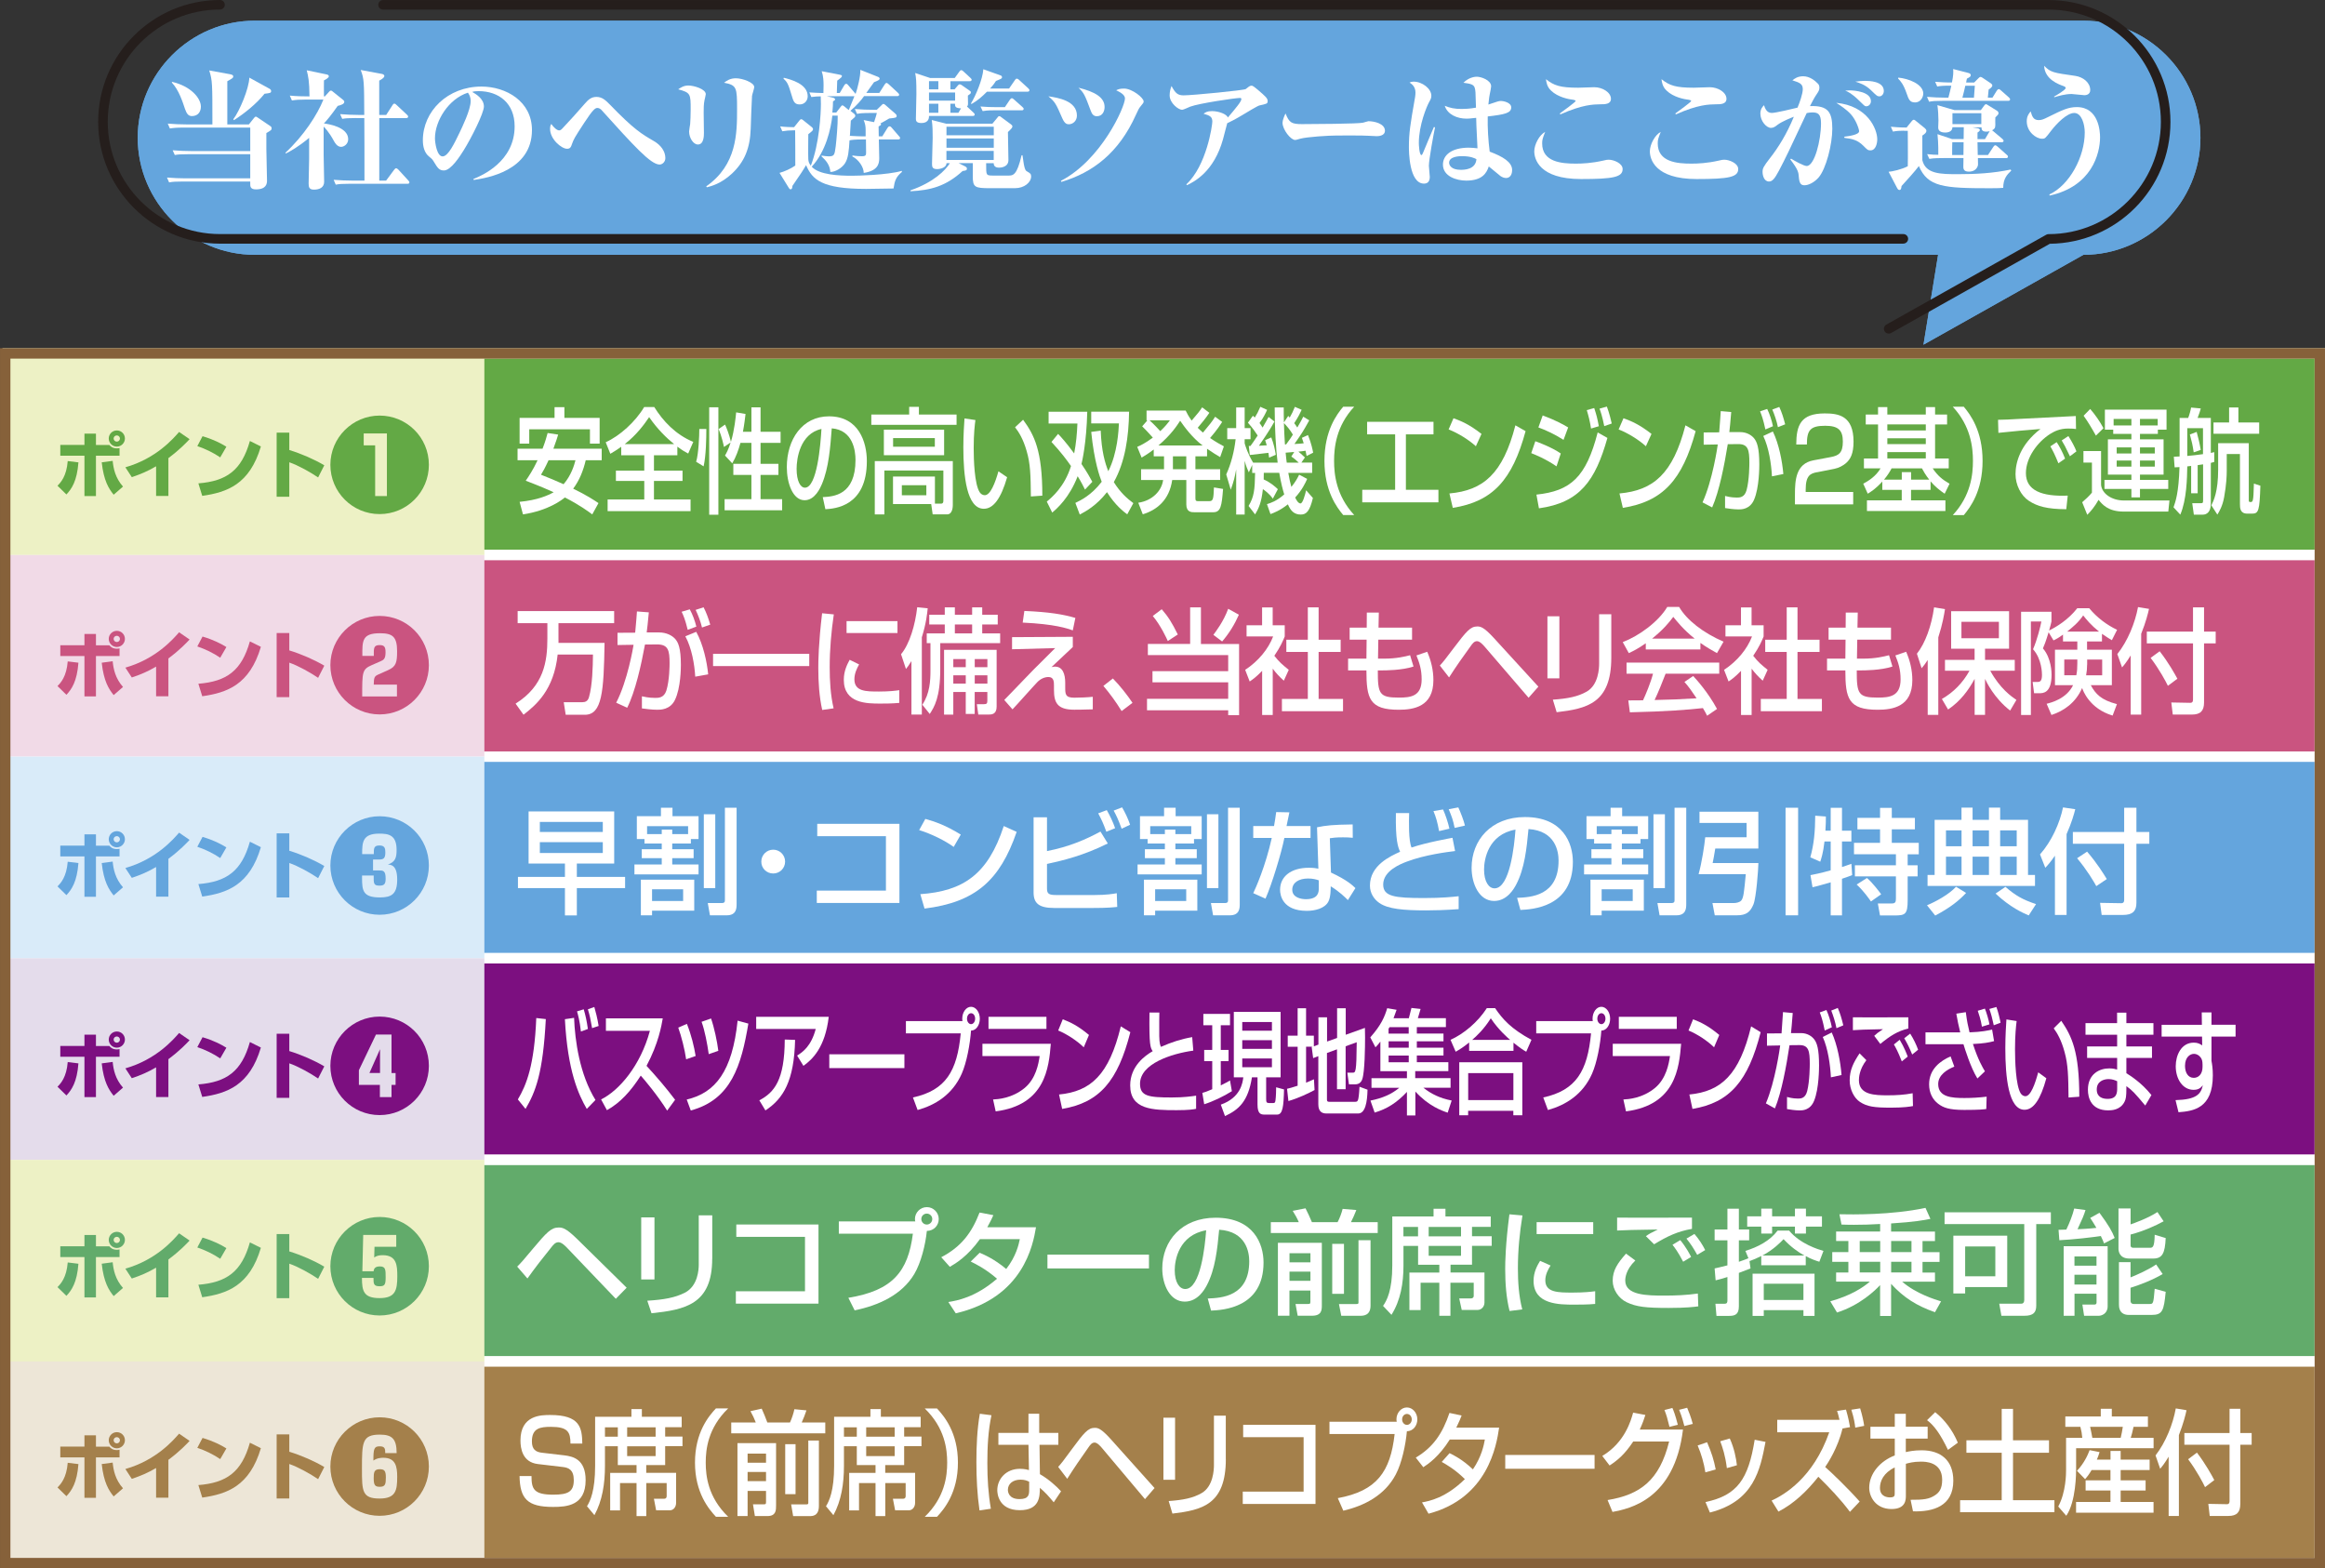 <?xml version="1.0" encoding="UTF-8"?>
<svg id="_レイヤー_2" data-name="レイヤー 2" xmlns="http://www.w3.org/2000/svg" viewBox="0 0 463.07 312.35">
  <rect x="0" y="0" width="463.07" height="312.35" fill="#333333" stroke="none"/>
  <defs>
    <style>
      .cls-1 {
        fill: #ede6d7;
      }

      .cls-2 {
        fill: #62ab6b;
      }

      .cls-3 {
        fill: #251e1c;
      }

      .cls-4 {
        fill: #a4804b;
      }

      .cls-5 {
        fill: #ca5480;
      }

      .cls-6 {
        fill: #fff;
      }

      .cls-7 {
        fill: #64a5dd;
      }

      .cls-8 {
        fill: #d9ebf9;
      }

      .cls-9 {
        fill: #f1dae7;
      }

      .cls-10 {
        fill: #63a945;
      }

      .cls-11 {
        fill: #7c0f80;
      }

      .cls-12 {
        fill: #edf1c5;
      }

      .cls-13 {
        fill: #e4dceb;
      }

      .cls-14 {
        fill: none;
        stroke: #86613a;
        stroke-miterlimit: 10;
        stroke-width: 2.07px;
      }
    </style>
  </defs>
  <g id="_レイヤー_1-2" data-name="レイヤー 1">
    <g>
      <g>
        <g>
          <g>
            <path class="cls-7" d="M383.1,68.65l31.85-17.9c12.82,0,23.31-10.49,23.31-23.31h0c0-12.82-10.49-23.32-23.31-23.32H50.74c-12.82,0-23.31,10.49-23.31,23.31h0c0,12.82,10.49,23.32,23.31,23.32h335.27l-2.91,17.9Z"/>
            <path class="cls-7" d="M383.1,68.65l31.85-17.9c12.82,0,23.31-10.49,23.31-23.31h0c0-12.82-10.49-23.32-23.31-23.32H50.74c-12.82,0-23.31,10.49-23.31,23.31h0c0,12.82,10.49,23.32,23.31,23.32h335.27l-2.91,17.9Z"/>
          </g>
          <g>
            <path class="cls-3" d="M379.09,48.53H43.82c-13.38,0-24.27-10.89-24.27-24.27S30.44,0,43.82,0c.53,0,.95.43.95.95s-.43.95-.95.95c-12.33,0-22.36,10.03-22.36,22.36s10.03,22.36,22.36,22.36h335.27c.53,0,.95.43.95.95s-.43.95-.95.95Z"/>
            <path class="cls-3" d="M376.17,66.44c-.33,0-.66-.17-.83-.49-.26-.46-.09-1.04.36-1.3l31.85-17.9c.14-.08.3-.12.47-.12,12.33,0,22.36-10.03,22.36-22.36s-10.03-22.36-22.36-22.36H76.29c-.53,0-.95-.43-.95-.95s.43-.95.95-.95h331.73c13.38,0,24.27,10.89,24.27,24.27s-10.75,24.13-24.02,24.27l-31.63,17.78c-.15.08-.31.12-.47.12Z"/>
          </g>
        </g>
        <g>
          <path class="cls-6" d="M49.58,24.77l.89-1.12c.16-.18.31-.42.47-.42.13,0,.31.13.5.26l2.35,1.59c.16.1.31.21.31.5s-.1.37-1.05.92v3.19c0,.99.13,5.39.13,6.28,0,.6-.13,1.75-2.22,1.75-1.12,0-1.12-.65-1.12-1.05v-.52h-13.34c-1.6,0-2.17.05-2.82.18l-.42-.97c1.23.1,2.48.16,3.71.16h12.87v-4.81h-12.21c-1.6,0-2.17.05-2.82.16l-.42-.94c1.23.1,2.48.16,3.71.16h11.74v-4.68h-13.16c-1.62,0-2.2.08-2.85.18l-.42-.97c1.23.1,2.48.16,3.74.16h5.15c0-8.29,0-8.71-.63-10.75l4.18.76c.52.11.6.24.6.45,0,.26-.1.34-1.18.94v8.6h4.29ZM34.26,16.3c3.74.86,5.75,3.24,5.75,4.94,0,.86-.44,1.88-1.8,1.88-.65,0-1.02-.42-1.36-1.41-.47-1.41-1.23-3.79-2.62-5.26l.03-.16ZM53.69,17.68c.16.08.31.24.31.47,0,.37-.24.39-1.31.52-1.65,2.04-4,3.92-6.09,5.26l-.13-.18c1.26-1.65,3.14-6.17,3.19-8.29l4.03,2.22Z"/>
          <path class="cls-6" d="M56.85,30.42c3.64-3.37,6.38-7.61,7.56-10.59h-3.45c-1.39,0-2.01.05-2.82.18l-.42-.97c1.31.13,2.75.16,3.92.16-.03-3.06-.24-3.97-.55-5.2l3.9.81c.21.05.5.1.5.39s-.6.63-.97.81c-.03.6,0,1.91,0,3.19h.18l.78-.86c.18-.21.26-.29.42-.29s.26.08.44.24l1.99,1.6c.16.13.24.21.24.39,0,.42-.55.63-1.31.81-1.31,1.88-2.14,2.85-2.75,3.5.68.08,4.84.65,4.84,3.14,0,.97-.84,1.52-1.41,1.52-.76,0-1.23-.78-1.44-1.18-.94-1.75-1.88-2.72-2.04-2.85v5.62c0,.79.1,4.86.1,5.36,0,1.15-.92,1.57-2.04,1.57-.94,0-1.05-.5-1.05-1.23,0-.13.1-4.18.1-4.92v-4.16c-2.2,1.83-3.84,2.72-4.63,3.11l-.1-.16ZM70.98,23.51c-1.6,0-2.17.05-2.82.16l-.42-.94c1.23.1,2.48.16,3.71.16h1.1c-.03-6.64-.03-7.17-.71-8.95l4.11.76c.16.03.6.1.6.44,0,.37-.68.73-1.02.92v6.83h1.39l1.23-1.91c.1-.18.21-.34.39-.34.16,0,.31.13.47.29l2.04,1.91c.13.13.24.24.24.39,0,.24-.24.29-.39.29h-5.36v12.45h1.36l1.57-2.12c.16-.21.29-.34.42-.34s.37.16.47.29l1.94,2.12c.16.18.24.26.24.42,0,.24-.24.26-.39.26h-11.46c-1.6,0-2.17.05-2.82.18l-.42-.97c1.23.1,2.46.16,3.71.16h2.43c0-4.16,0-9.31-.03-12.45h-1.57Z"/>
          <path class="cls-6" d="M94.29,35.65c1.62-.65,8.21-3.43,8.21-10.49,0-4.58-3.11-7.01-7.19-7.01-.71,0-.92.05-1.26.16.68.39,2.33,1.33,2.33,2.9,0,1.28-2.46,6.22-4.05,8.76-.71,1.12-2.51,3.98-3.92,3.98-.94,0-1.26-.52-1.96-1.67-.31-.52-.34-.55-1.05-1.15-.89-.73-1.18-1.99-1.18-3.19,0-5.78,4.94-10.7,11.66-10.7,4.94,0,10.07,2.96,10.07,8.66,0,8.16-9.08,9.57-11.61,9.94l-.05-.18ZM86.63,27.54c0,.89.39,3.61,1.52,3.61s2.38-2.67,3.37-4.71c.5-1.05,2.22-4.58,2.22-6.28,0-.92-.31-1.36-.55-1.7-3.84,1.23-6.56,5.6-6.56,9.08Z"/>
          <path class="cls-6" d="M111.36,25.97c.29,0,.44-.16.76-.5,1.88-2.01,2.28-2.46,4.37-4.84.68-.78,1.28-1.33,2.3-1.33,1.12,0,1.8.63,2.72,1.57,4.73,4.89,6.28,5.81,8.71,7.22,1.41.81,2.3,2.04,2.3,3.4,0,.73-.58,1.28-1.15,1.28-1.78,0-5.18-3.79-11.56-10.85-.13-.16-.47-.42-.81-.42-.44,0-.86.24-2.62,2.93-2.07,3.16-2.12,3.32-2.46,4.26-.21.63-.37.94-.99.94-1.07,0-3.37-1.88-3.37-3.95,0-.55.1-.76.24-.99.47.68,1.12,1.28,1.57,1.28Z"/>
          <path class="cls-6" d="M137.09,17.03c1.12,0,3.48.71,3.48,1.73,0,.13-.21,1.02-.26,1.23-.16.73-.16,1.73-.16,2.46,0,.63.05,3.43.05,4s0,2.33-1.2,2.33c-.92,0-1.75-1.33-1.75-2.59,0-.24.18-1.28.21-1.49.05-.68.1-1.78.1-2.88,0-3.09,0-3.37-2.48-4.03.42-.29,1.07-.76,2.01-.76ZM140.65,37.12c6.15-4.29,6.15-10.62,6.15-15.41,0-4.26-.05-4.76-2.59-5.23.5-.39,1.2-.89,2.35-.89,1.31,0,3.66.84,3.66,1.75,0,.29-.42,1.52-.44,1.78-.05.42-.24,5.68-.26,6.49-.13,3.92-1.23,6.59-3.71,8.94-2.22,2.07-4.21,2.54-5.02,2.75l-.13-.18Z"/>
          <path class="cls-6" d="M169.19,27.05c.76.05,2.41.13,3.22.1v-1.28c0-.68-.08-1.2-.39-1.96l2.07.42c.39-1.2.44-1.33.55-1.83h-1.12c-1.8,0-2.33.08-2.82.18l-.44-.97c1.2.11,2.54.16,3.74.16h.63l.89-.86c.13-.13.29-.31.39-.31.16,0,.24.05.37.16l2.07,1.8c.18.16.24.29.24.39,0,.39-.16.42-1.49.55-.26.16-1.46.86-1.75.99.05.03.13.1.13.18s-.03.13-.1.18c-.05.05-.26.16-.39.24,0,.13.03,1.7.03,1.96h.71l1.02-1.65c.1-.16.24-.34.42-.34s.31.13.42.26l1.44,1.67c.16.16.24.26.24.39,0,.29-.24.29-.39.29h-3.84c.03.58.08,3.19.08,3.77,0,1.15-.34,2.48-3.09,2.9,0-1.15-1.02-2.67-2.25-3.27v-.21c.73.13,1.57.16,1.91.16.81,0,.81-.29.81-.81l-.03-2.54h-.47c-1.86,0-2.38.1-2.8.18-.13,2.07-.24,3.58-.92,4.6-.52.81-1.8,1.7-2.9,1.7-.08-1.31-.78-2.22-1.75-3.11v-.16c.52.08,1.02.16,1.39.16,1.2,0,1.2-.31,1.44-2.07.13-1.12.42-4.26.39-6.04h-1.07c-.29,2.56-1.26,7.11-4.11,10.17,1.46,1.62,5.39,1.8,8,1.8,1.07,0,7.06-.13,9.94-.97l.03.21c-1.2,1.02-1.44,1.73-1.67,3.3-.76,0-4.6.08-5.47.08-8.87,0-10.72-1.86-11.95-4.73-.58.99-1.12,1.83-2.72,4.13-.03.26-.03.68-.37.68-.16,0-.21-.08-.34-.26l-1.86-3.01c.97-.26,2.3-.86,3.14-1.46.03-.92-.03-5.67-.03-7.01h-.47c-.58,0-1.33.05-2.09.18l-.42-.97c.97.13,2.33.16,2.77.16l1.02-1.28c.1-.13.24-.31.39-.31s.29.11.42.21l1.73,1.39c.1.08.21.24.21.37,0,.26-.08.34-.94,1.02,0,1.2-.05,3.95,0,4.94.03.47.1.79.5,1.33,1.7-4.32,2.01-10.44,2.01-12.24,0-.47,0-.63-.03-1.57-.6,0-.99.03-1.88.13l-.39-.92c.89.08,1.88.1,2.8.13,0-.21.03-1.39.03-1.52,0-.84-.03-1.83-.37-2.83l3.66.71c.21.05.37.08.37.26,0,.08-.05.16-.13.26-.1.1-.63.55-.81.65-.03.37-.03.58-.08,2.46h.58l.86-1.46c.08-.16.24-.37.42-.37.21,0,.31.18.44.31l1.26,1.49c.05.08.1.13.18.21.34-.94,1.02-3.56.94-4.79l3.56,1.41c.21.08.29.26.29.34,0,.26-.39.42-1.12.71-.13.16-1.05,1.44-1.54,2.14h2.59l1.05-1.65c.1-.16.24-.34.39-.34s.34.18.47.29l1.78,1.65c.13.13.26.24.26.39,0,.29-.24.29-.42.29h-6.56c-.58.84-1.46,1.83-2.72,2.93l.76.6c.13.1.21.26.21.39,0,.21-.08.29-.89.97l-.18,2.98ZM156.11,15.49c1.39.34,4.76,1.2,4.76,3.69,0,.81-.58,1.62-1.6,1.62-1.07,0-1.26-.65-1.62-1.88-.63-2.12-.84-2.59-1.6-3.24l.05-.18ZM165.94,19.46c.18.05.39.18.39.34s-.21.26-.42.39c0,.55-.03,1.23-.13,2.22h.78l.86-1.12c.1-.13.24-.31.37-.31.1,0,.29.16.37.21l.89.73c.55-1.31.86-2.07,1.12-2.75h-5.49l1.26.29Z"/>
          <path class="cls-6" d="M196.41,32.49c0,1.31,0,1.91.16,2.17.13.24.34.31,1.28.31h2.93c.99,0,1.75,0,2.69-4.05h.18c.37,2.93.6,3.06.94,3.24.58.34.78.47.78.97,0,1.2-1.36,2.35-3.22,2.35h-5c-2.98,0-3.4-.18-3.4-2.35v-2.64h-2.82l1.36.68c.16.1.29.21.29.42,0,.34-.18.37-.86.47-3.3,3.03-6.38,3.84-10.38,4.03v-.18c4.66-1.62,6.96-4,7.85-5.41h-.68c.03.89-1.26,1.18-1.86,1.18-.94,0-1.02-.44-1.02-1.05,0-.81.13-4.42.13-5.15,0-1.23,0-2.33-.18-3.58l2.85.73h9.23l.99-1.2c.13-.18.21-.29.37-.29s.29.1.42.21l1.91,1.41c.18.13.29.26.29.42,0,.26-.24.5-.89,1.12,0,.89.1,4.79.1,5.57,0,1.52-1.7,1.52-1.91,1.52-.42,0-1.05-.16-1.02-.89h-1.52ZM190.15,15.54l.89-1.23c.08-.13.24-.34.42-.34.16,0,.39.21.47.29l1.33,1.23c.26.24.26.29.26.39,0,.24-.18.29-.39.29h-3.84v1.62h.84l.6-.71c.1-.13.24-.29.42-.29.13,0,.31.1.42.18l1.46,1.02c.24.16.34.24.34.39,0,.13-.05.21-.1.29-.08.08-.37.29-.5.37,0,.24.03,1.31.03,1.54,0,.39-.05.47-.21.63l1.28,1.2c.26.24.26.29.26.39,0,.24-.18.29-.39.29h-8.71c0,.29.03,1.41-1.54,1.41-1.07,0-1.07-.55-1.07-.86,0-.78.1-4.18.1-4.89,0-2.64-.05-3.24-.24-4.21l2.96.99h4.92ZM185.03,16.17v1.62h1.86v-1.62h-1.86ZM185.03,18.42v1.62h5.2v-1.62h-5.2ZM185.03,20.66v1.8h1.86v-1.8h-1.86ZM188.51,25.24v1.7h9.42v-1.7h-9.42ZM188.51,27.57v1.86h9.42v-1.86h-9.42ZM197.92,31.86v-1.8h-9.42v1.8h9.42ZM191.41,21.58c-1.23-.03-1.2-.45-1.2-.92h-.92v1.8h1.6l.52-.89ZM200.98,17.63l1.12-1.62c.21-.31.31-.34.39-.34.13,0,.26.03.5.26l1.8,1.65c.24.24.24.29.24.39,0,.24-.18.29-.39.29h-8.06c-1.07,1.05-1.7,1.65-3.09,2.46l-.1-.13c.94-1.49,2.33-4.84,2.46-6.8l3.43,1.23c.13.05.29.13.29.37s-.1.29-1.2.73c-.24.37-.47.73-1.18,1.52h3.79ZM200.14,21.34l.97-1.44c.05-.08.24-.34.42-.34.13,0,.31.13.47.29l1.62,1.44c.18.16.26.26.26.39,0,.26-.21.29-.39.29h-5.47c-1.36,0-1.86.08-2.3.16l-.44-.92c1.07.1,2.15.13,3.22.13h1.65Z"/>
          <path class="cls-6" d="M214.49,23.02c0,1.02-.76,1.73-1.62,1.73-.39,0-.81-.13-1.26-1.12-1.33-3.06-1.44-3.27-2.8-4.45,1.94.29,5.68.89,5.68,3.84ZM211.3,36.02c8.06-4.18,12.76-14.75,12.76-16.42,0-.78-1.12-1.31-1.75-1.62.37-.18.68-.34,1.57-.34,1.6,0,3.9,1.83,3.9,2.56,0,.26-.08.34-.68,1.07-.26.31-.39.58-.86,1.6-3.4,7.58-8.6,11.51-14.85,13.36l-.08-.21ZM220,21.32c0,.76-.37,1.83-1.54,1.83-.68,0-.99-.47-1.2-1.05-1.2-3.19-1.33-3.56-2.46-4.63,3.3.81,5.2,1.94,5.2,3.84Z"/>
          <path class="cls-6" d="M236.28,36.72c4.05-3.74,5.18-11.79,5.18-12.5,0-.92-.42-1.2-1.75-1.57.42-.29.71-.52,1.7-.52,1.31,0,2.93.6,3.14,1.28,1.62-1.91,2.69-3.19,2.69-3.66,0-.24-.16-.24-.29-.24-.89,0-8.16,1.07-9.89,1.73-.26.1-1.36.63-1.62.63-.71,0-2.48-1.31-2.48-2.88,0-.65.13-1.25.37-1.86.78,1.44,1.23,1.86,2.41,1.86,1.83,0,12.06-1.02,12.37-1.25.52-.42.81-.68,1.15-.68.18,0,.34.05,1.28.84,1.49,1.28,1.94,1.67,1.94,2.22s-.18.55-1.67.89c-.29.05-2.69,1.49-3.19,1.8-1.62.99-2.75,1.52-3.19,1.73-.16.5-.71,2.75-.84,3.19-1.8,6.43-5.65,8.42-7.17,9.15l-.13-.16Z"/>
          <path class="cls-6" d="M259.33,24.72c1.49,0,11.38-.05,12.16-.29.13-.03.97-.29,1.05-.29,1.18,0,3.3.47,3.3,1.91,0,.71-.68,1.07-1.65,1.07-.37,0-.63-.03-1.67-.08-1.18-.08-4.86-.05-6.25-.05-1.54,0-5.96.26-7.35.65-.73.21-.81.24-.97.24-.86,0-2.51-2.04-2.51-3.45,0-.45.37-1.41.6-1.83.73,1.83,1.18,2.12,3.29,2.12Z"/>
          <path class="cls-6" d="M285.82,25.35c-.29,1.31-1.23,6.49-1.23,7.66,0,.34.18,1.88.18,2.2,0,.65-.21,1.36-1.15,1.36-3.01,0-3.01-6.59-3.01-7.32,0-2.82.31-4.63,1.15-9.44.03-.13.16-.81.16-1.36,0-1.2-.71-1.7-1.18-2.01.26-.13.5-.18.81-.18,1.73,0,3.53,1.41,3.53,2.8,0,.47-.13.71-.42,1.23-.5.89-2.07,4.63-2.07,8.19,0,.26.08,2.41.52,2.41.13,0,.31-.42.39-.63.31-.81,1.8-4.26,2.09-4.97l.21.08ZM293.72,17.47c-.24-.68-.84-.79-2.25-.99,1.2-1.2,2.51-1.2,2.67-1.2.84,0,2.85.68,2.85,1.91,0,.24-.18,1.12-.26,1.49-.08.39-.16.81-.29,2.14,1.88-.63,2.09-.71,2.48-.71.6,0,2.07.34,2.07,1.28,0,1.12-1.26,1.41-4.68,1.8-.05,2.28.1,4.76.39,7.01,2.64.99,4.47,2.09,4.47,3.66,0,1.25-.71,1.59-1.18,1.59-.39,0-.68-.1-1.12-.37-.24-.16-1.96-1.65-2.35-1.93-.44,1.31-1.28,2.82-4.5,2.82-1.91,0-4.63-.84-4.63-3.19,0-1.91,1.75-3.37,5.15-3.37.73,0,1.2.08,1.73.13-.24-4.94-.24-4.97-.26-6.07-1.41.16-1.57.16-1.94.16-1.83,0-3.77-.81-4.32-2.56,1.07.44,1.99.63,3.37.63.58,0,1.57-.03,2.85-.26-.08-3.32-.1-3.45-.26-3.98ZM291.18,31.1c-.44,0-2.56.03-2.56,1.31,0,.5.44,1.41,2.3,1.41.63,0,2.98,0,3.14-2.12-.34-.18-1.12-.6-2.88-.6Z"/>
          <path class="cls-6" d="M307.15,28.56c0,3.71,3.84,4.03,6.7,4.03,1.26,0,3.16-.08,5.44-.6.65-.16.84-.18,1.12-.18.99,0,2.77.71,2.77,1.86,0,1.6-1.83,1.99-8.29,1.99-8.37,0-9.31-4.03-9.31-5.52,0-1.36,1.02-3.29,2.17-3.87-.5,1.28-.6,1.54-.6,2.3ZM310.66,22.6c.47-.34,3.16-2.28,3.16-2.48,0-.16-.29-.21-.44-.24-.92-.1-3.11-.52-4.45-1.83-.84-.78-.94-1.7-1.02-2.28,1.6,1.28,2.85,1.7,6.43,1.7.5,0,2.72-.1,3.19-.1,1.67,0,3.32,1.05,3.32,2.3,0,1.1-1.2,1.1-2.09,1.1-1.46.03-3.56.05-7.98,2.01l-.13-.18Z"/>
          <path class="cls-6" d="M330.17,28.56c0,3.71,3.84,4.03,6.7,4.03,1.26,0,3.16-.08,5.44-.6.65-.16.84-.18,1.12-.18.99,0,2.77.71,2.77,1.86,0,1.6-1.83,1.99-8.29,1.99-8.37,0-9.31-4.03-9.31-5.52,0-1.36,1.02-3.29,2.17-3.87-.5,1.28-.6,1.54-.6,2.3ZM333.67,22.6c.47-.34,3.16-2.28,3.16-2.48,0-.16-.29-.21-.44-.24-.92-.1-3.11-.52-4.45-1.83-.84-.78-.94-1.7-1.02-2.28,1.6,1.28,2.85,1.7,6.43,1.7.5,0,2.72-.1,3.19-.1,1.67,0,3.32,1.05,3.32,2.3,0,1.1-1.2,1.1-2.09,1.1-1.46.03-3.56.05-7.98,2.01l-.13-.18Z"/>
          <path class="cls-6" d="M356.73,31.6c.68.42,2.51,1.46,3.11,1.46,1.54,0,2.85-5.02,2.85-8.53,0-1.88-.68-2.14-1.73-2.14-.42,0-.68.05-1.12.13-3.45,7.38-4.16,8.87-5.52,11.46-.86,1.62-1.33,2.17-1.99,2.17-1.02,0-1.28-1.28-1.28-1.91,0-.68.13-1.02,1.52-2.8,1.6-2.04,3.32-4.79,4.71-8.19-.52.21-2.3.89-3.27,1.62-.39.31-.76.6-1.28.6-.92,0-2.12-1.36-2.12-2.85,0-.89.42-1.36.73-1.67.39,1.33.99,1.54,1.6,1.54.65,0,4.16-.81,5.07-1.05.42-.99,1.05-2.75,1.05-3.69,0-1.05-.65-1.31-2.07-1.75.39-.31,1.02-.81,2.14-.81,1.33,0,2.38.89,2.93,1.46.13.13.31.34.31.81,0,.52-.21.81-.6,1.39-.37.52-.89,1.52-1.28,2.28,3.58-.13,4.45,1.15,4.45,4.5,0,3.11-1.23,8-2.75,9.75-.89.99-2.01,1.52-2.8,1.52-.71,0-1.02-.39-1.12-1.67-.05-.84-.13-1.46-1.7-3.48l.16-.16ZM367.32,27.23c.99-.13,2.96-.39,2.96-1.1,0-.34-.55-2.17-1.67-3.4-.84-.92-1.99-1.67-2.88-2.25,6.2.58,8.16,5.18,8.16,7.27,0,.73-.26,2.2-1.36,2.2-.5,0-.63-.13-1.41-.92-1.18-1.18-2.27-1.39-3.77-1.57l-.03-.24ZM368.37,18c1.05,0,4.26.29,4.26,2.15,0,.58-.42,1.02-.94,1.02-.29,0-.39-.13-1.46-1.18-1.44-1.41-2.2-1.73-2.72-1.94.42-.03.6-.05.86-.05ZM371.51,16.11c.6,0,3.69,0,3.69,2.01,0,.58-.39,1.07-.86,1.07-.44,0-.55-.1-1.7-1.23-1.15-1.1-2.28-1.44-3.11-1.7.71-.08,1.23-.16,1.99-.16Z"/>
          <path class="cls-6" d="M379.24,26.03c-.71,0-1.52.03-2.22.18l-.42-.97c.65.05,1.57.16,3.14.16l.94-1.18c.18-.21.31-.37.47-.37.18,0,.31.13.44.24l1.78,1.44c.18.16.31.31.31.55,0,.31-.29.58-.81.92v4.89c.65,2.8,3.71,2.8,7.14,2.8s6.96-.18,10.44-.92l.13.21c-.89.84-1.6,1.67-1.6,3.43-.63.05-.97.08-2.62.08-9.21,0-12.4-.24-14.18-4.42-.84,1.12-2.28,2.69-3.45,3.98-.05.39-.08.79-.44.79-.24,0-.42-.34-.44-.39l-1.7-3.24c.68-.03,2.62-.47,3.82-1.1.05-1.39,0-6.56,0-7.06h-.73ZM378.09,15.46c1.99.18,4.97,1.28,4.97,3.19,0,.55-.42,1.75-1.65,1.75-1.05,0-1.26-.63-1.67-1.8-.63-1.83-1.18-2.43-1.7-2.96l.05-.18ZM393.18,16.45l.89-.89c.13-.13.24-.24.42-.24.1,0,.21.08.39.18l1.67,1.12c.13.1.26.24.26.42,0,.29-.47.63-.73.79l-.16,1.62h.92l.84-1.36c.08-.13.24-.34.42-.34.16,0,.31.16.47.29l1.54,1.36c.16.16.24.26.24.39,0,.26-.21.29-.39.29h-12.92c-1.6,0-2.17.05-2.82.18l-.42-.97c1.23.1,2.48.16,3.71.16h.55c.21-.73.39-1.57.58-2.38-1.75-.03-2.41.08-2.8.16l-.42-.94c.92.08,2.41.16,3.35.13.29-1.41.29-2.07.24-2.67l3.03.78c.18.05.47.13.47.45,0,.29-.21.39-.76.68-.03.13-.16.65-.16.78h1.6ZM388.86,25.35c0,.73-.65,1.05-1.44,1.05-.52,0-1.39-.13-1.39-.99,0-.18.05-1.18.05-1.41,0-.92-.08-2.2-.21-3.06l3.4.99h5.26l.65-.89c.08-.1.21-.29.37-.29.1,0,.21.08.47.24l1.65,1.02c.29.18.37.34.37.52,0,.24-.05.29-.63.86-.03.21,0,1.26,0,1.49,0,.65-.21.84-.65,1.07.1.08.24.16.31.24l1.73,1.46c.1.1.26.24.26.39,0,.26-.26.29-.39.29h-4.81c.03.76.03.94.05,2.54h2.04l1.05-1.6s.21-.34.39-.34c.16,0,.37.18.5.29l1.78,1.59c.13.1.26.21.26.39,0,.26-.24.29-.39.29h-5.6c.03,1.23.05,1.36-.05,1.62-.24.65-.84,1.07-1.73,1.07s-1.12-.37-1.12-.97c0-.26.03-1.46.03-1.73h-3.98c-.58,0-1.99,0-2.82.16l-.44-.94c.99.1,1.54.13,2.22.13,0-.13.05-2.25-.16-4.11l2.88.97h2.33c0-.34.03-1.99.03-2.35h-2.25ZM388.84,28.33c-.03.21-.03,1.67-.03,2.54h2.25l.03-2.54h-2.25ZM394.62,24.72v-2.17h-5.75v2.17h5.75ZM391.43,17.08c-.18.86-.24,1.02-.58,2.38h2.3l.18-2.38h-1.91ZM392.76,25.35l1.07.18c.31.05.5.18.5.37,0,.21-.34.42-.47.5v1.31h1.49l.86-1.46c.03-.05.05-.08.08-.13-.18.05-.37.1-.65.1-.92,0-.97-.44-.99-.86h-1.88Z"/>
          <path class="cls-6" d="M408.16,38.74c4.05-1.88,7.06-7.53,7.06-12.37,0-1.52-.58-3.87-2.09-3.87-1.44,0-3.48,2.07-4.6,3.53-1.18,1.54-1.2,1.6-1.83,1.6-1.15,0-3.03-1.36-3.03-3.48,0-1.02.44-1.57.78-1.96.29,1.02.55,1.73,1.6,1.73.55,0,.92-.13,1.91-.63,2.82-1.39,3.98-1.96,5.68-1.96,4.37,0,4.63,4.86,4.63,6.01,0,3.27-1.67,9.78-10.04,11.61l-.05-.21ZM409.12,19.23c.44-.24,2.3-1.33,2.3-1.7,0-.21-.24-.31-.39-.37-.94-.34-3.79-1.31-3.9-4.05,1.33,1.31,1.7,1.36,6.25,2.01,1.52.24,2.93,1.31,2.93,2.82,0,.99-.99,1.02-1.15,1.02-.39,0-2.2-.24-2.56-.24-1.33,0-2.69.42-3.45.65l-.03-.16Z"/>
        </g>
      </g>
      <g>
        <g>
          <g>
            <g>
              <rect class="cls-10" x="1.53" y="70.39" width="460.51" height="40.16"/>
              <path class="cls-12" d="M463.07,111.58H.49v-42.23h462.58v42.23ZM2.56,109.51h458.44v-38.08H2.56v38.08Z"/>
            </g>
            <g>
              <rect class="cls-5" x="1.53" y="110.54" width="460.51" height="40.16"/>
              <path class="cls-6" d="M463.07,151.73H.49v-42.23h462.58v42.23ZM2.56,149.66h458.44v-38.08H2.56v38.08Z"/>
            </g>
            <g>
              <rect class="cls-7" x="1.53" y="150.7" width="460.51" height="40.16"/>
              <path class="cls-6" d="M463.07,191.89H.49v-42.23h462.58v42.23ZM2.56,189.82h458.44v-38.08H2.56v38.08Z"/>
            </g>
            <g>
              <rect class="cls-11" x="1.53" y="190.85" width="460.51" height="40.16"/>
              <path class="cls-6" d="M463.07,232.04H.49v-42.23h462.58v42.23ZM2.56,229.97h458.44v-38.08H2.56v38.08Z"/>
            </g>
            <g>
              <rect class="cls-2" x="1.53" y="231.01" width="460.51" height="40.16"/>
              <path class="cls-6" d="M463.07,272.2H.49v-42.23h462.58v42.23ZM2.56,270.13h458.44v-38.08H2.56v38.08Z"/>
            </g>
            <g>
              <rect class="cls-4" x="1.53" y="271.16" width="460.51" height="40.16"/>
              <path class="cls-6" d="M463.07,312.35H.49v-42.23h462.58v42.23ZM2.56,310.28h458.44v-38.08H2.56v38.08Z"/>
            </g>
          </g>
          <g>
            <rect class="cls-12" x="1.53" y="70.39" width="94.94" height="40.16"/>
            <rect class="cls-9" x="1.53" y="110.54" width="94.94" height="40.16"/>
            <rect class="cls-8" x="1.53" y="150.7" width="94.94" height="40.16"/>
            <rect class="cls-13" x="1.53" y="190.85" width="94.94" height="40.16"/>
            <rect class="cls-12" x="1.53" y="231.01" width="94.94" height="40.16"/>
            <rect class="cls-1" x="1.53" y="271.16" width="94.94" height="40.16"/>
          </g>
          <g>
            <path class="cls-10" d="M11.45,96.74c.64-.64,1.8-1.87,2.04-4.91l2.13.26c-.28,3.74-1.35,5.28-2.39,6.39l-1.78-1.74ZM19.11,86.37v2.25h2.68c.22.29.64.68,1.48.68.22,0,.38-.03.54-.06v1.52h-4.7v8.04h-2.29v-8.04h-4.81v-2.15h4.81v-2.25h2.29ZM22.44,91.79c.15,1.52.52,3.39,2.06,5.12l-1.86,1.62c-.97-1.2-1.97-2.74-2.38-6.45l2.17-.29ZM24.88,87.34c0,.88-.73,1.61-1.61,1.61s-1.61-.72-1.61-1.61.72-1.61,1.61-1.61,1.61.71,1.61,1.61ZM22.63,87.34c0,.35.29.62.64.62s.62-.29.62-.62-.28-.62-.62-.62-.64.26-.64.62Z"/>
            <path class="cls-10" d="M33.54,98.78h-2.45v-5.91c-1.71.99-3,1.54-4.84,2.16l-1.28-1.96c6.15-1.75,9.55-5.73,10.7-7.04l2.09,1.44c-.57.61-1.9,2.04-4.22,3.77v7.55Z"/>
            <path class="cls-10" d="M43.87,91.1c-1.35-.93-3.02-1.73-4.57-2.25l1.04-1.97c2.17.64,3.7,1.44,4.75,2.09l-1.23,2.13ZM39.51,96.27c5.64-.45,8.61-2.59,10.26-8.44l2.19,1.09c-2.25,7.57-6.73,9.13-11.68,9.84l-.77-2.49Z"/>
            <path class="cls-10" d="M57.62,86.18v3.45c2.39.73,5,1.87,6.97,3.04l-1.23,2.42c-1.51-1.03-3.96-2.41-5.74-3.02v6.87h-2.52v-12.77h2.52Z"/>
            <path class="cls-10" d="M85.42,92.58c0,5.42-4.39,9.81-9.81,9.81s-9.81-4.39-9.81-9.81,4.43-9.81,9.81-9.81,9.81,4.33,9.81,9.81ZM72.44,86.34v2.36h2.28v10.1h2.34v-12.47h-4.62Z"/>
            <path class="cls-5" d="M11.45,136.64c.64-.64,1.8-1.87,2.04-4.91l2.13.26c-.28,3.74-1.35,5.28-2.39,6.39l-1.78-1.74ZM19.11,126.27v2.25h2.68c.22.29.64.68,1.48.68.22,0,.38-.03.54-.06v1.52h-4.7v8.04h-2.29v-8.04h-4.81v-2.15h4.81v-2.25h2.29ZM22.44,131.7c.15,1.52.52,3.39,2.06,5.12l-1.86,1.62c-.97-1.2-1.97-2.74-2.38-6.45l2.17-.29ZM24.88,127.25c0,.88-.73,1.61-1.61,1.61s-1.61-.73-1.61-1.61.72-1.61,1.61-1.61,1.61.71,1.61,1.61ZM22.63,127.25c0,.35.29.62.64.62s.62-.29.62-.62-.28-.62-.62-.62-.64.26-.64.62Z"/>
            <path class="cls-5" d="M33.54,138.68h-2.45v-5.91c-1.71.99-3,1.54-4.84,2.16l-1.28-1.96c6.15-1.75,9.55-5.73,10.7-7.04l2.09,1.44c-.57.61-1.9,2.04-4.22,3.77v7.55Z"/>
            <path class="cls-5" d="M43.87,131c-1.35-.93-3.02-1.73-4.57-2.25l1.04-1.97c2.17.64,3.7,1.44,4.75,2.09l-1.23,2.13ZM39.51,136.18c5.64-.45,8.61-2.59,10.26-8.44l2.19,1.09c-2.25,7.57-6.73,9.13-11.68,9.84l-.77-2.49Z"/>
            <path class="cls-5" d="M57.62,126.09v3.45c2.39.73,5,1.87,6.97,3.04l-1.23,2.42c-1.51-1.03-3.96-2.41-5.74-3.02v6.87h-2.52v-12.77h2.52Z"/>
            <path class="cls-5" d="M85.42,132.48c0,5.42-4.39,9.81-9.81,9.81s-9.81-4.39-9.81-9.81,4.43-9.81,9.81-9.81,9.81,4.33,9.81,9.81ZM77.33,133.45c1.59-.7,1.76-1.59,1.76-3.75,0-2.9-.91-3.58-3.42-3.58-3.54,0-3.52,1.47-3.5,4.51h2.28c-.02-1.59-.02-2.15,1.18-2.15.99,0,1.16.48,1.16,1.45,0,1.33-.41,1.51-1.01,1.78l-1.76.77c-1.91.83-1.88,1.43-1.88,6.23h6.92v-2.36h-4.62c.02-1.45.15-1.68.95-2.03l1.95-.87Z"/>
            <path class="cls-7" d="M11.45,176.54c.64-.64,1.8-1.87,2.04-4.91l2.13.26c-.28,3.74-1.35,5.28-2.39,6.39l-1.78-1.74ZM19.11,166.18v2.25h2.68c.22.29.64.68,1.48.68.22,0,.38-.03.54-.06v1.52h-4.7v8.04h-2.29v-8.04h-4.81v-2.15h4.81v-2.25h2.29ZM22.44,171.6c.15,1.52.52,3.39,2.06,5.12l-1.86,1.62c-.97-1.2-1.97-2.74-2.38-6.45l2.17-.29ZM24.88,167.15c0,.88-.73,1.61-1.61,1.61s-1.61-.73-1.61-1.61.72-1.61,1.61-1.61,1.61.71,1.61,1.61ZM22.63,167.15c0,.35.29.62.64.62s.62-.29.62-.62-.28-.62-.62-.62-.64.26-.64.62Z"/>
            <path class="cls-7" d="M33.54,178.59h-2.45v-5.91c-1.71.99-3,1.54-4.84,2.16l-1.28-1.96c6.15-1.75,9.55-5.73,10.7-7.04l2.09,1.44c-.57.61-1.9,2.04-4.22,3.77v7.55Z"/>
            <path class="cls-7" d="M43.87,170.9c-1.35-.93-3.02-1.73-4.57-2.25l1.04-1.97c2.17.64,3.7,1.44,4.75,2.09l-1.23,2.13ZM39.51,176.08c5.64-.45,8.61-2.59,10.26-8.44l2.19,1.09c-2.25,7.57-6.73,9.13-11.68,9.84l-.77-2.49Z"/>
            <path class="cls-7" d="M57.62,165.99v3.45c2.39.73,5,1.87,6.97,3.04l-1.23,2.42c-1.51-1.03-3.96-2.41-5.74-3.02v6.87h-2.52v-12.77h2.52Z"/>
            <path class="cls-7" d="M85.42,172.38c0,5.42-4.39,9.81-9.81,9.81s-9.81-4.39-9.81-9.81,4.43-9.81,9.81-9.81,9.81,4.33,9.81,9.81ZM72.11,174.89c0,2.51.19,3.85,3.56,3.85,2.32,0,3.44-.68,3.44-3.56s-1.22-2.94-1.86-3c1.51-.5,1.74-1.39,1.74-2.92,0-2.98-1.61-3.23-3.46-3.23-3.33,0-3.4,1.72-3.4,4.08h2.32c0-1.16,0-1.72,1.14-1.72,1.04,0,1.16.6,1.16,1.37,0,1.3-.43,1.43-1.37,1.43h-1.08v2.17h1.06c.97,0,1.45,0,1.45,1.66,0,1.08-.33,1.37-1.22,1.37-1.18,0-1.18-.41-1.16-2.01h-2.32v.52Z"/>
            <path class="cls-11" d="M11.45,216.44c.64-.64,1.8-1.87,2.04-4.91l2.13.26c-.28,3.74-1.35,5.28-2.39,6.39l-1.78-1.74ZM19.11,206.08v2.25h2.68c.22.29.64.68,1.48.68.22,0,.38-.03.54-.06v1.52h-4.7v8.04h-2.29v-8.04h-4.81v-2.15h4.81v-2.25h2.29ZM22.44,211.5c.15,1.52.52,3.39,2.06,5.12l-1.86,1.62c-.97-1.2-1.97-2.74-2.38-6.45l2.17-.29ZM24.88,207.05c0,.88-.73,1.61-1.61,1.61s-1.61-.72-1.61-1.61.72-1.61,1.61-1.61,1.61.71,1.61,1.61ZM22.63,207.05c0,.35.29.62.64.62s.62-.29.62-.62-.28-.62-.62-.62-.64.26-.64.62Z"/>
            <path class="cls-11" d="M33.54,218.49h-2.45v-5.91c-1.71.99-3,1.54-4.84,2.16l-1.28-1.96c6.15-1.75,9.55-5.73,10.7-7.04l2.09,1.44c-.57.61-1.9,2.04-4.22,3.77v7.55Z"/>
            <path class="cls-11" d="M43.87,210.8c-1.35-.93-3.02-1.73-4.57-2.25l1.04-1.97c2.17.64,3.7,1.44,4.75,2.09l-1.23,2.13ZM39.51,215.98c5.64-.45,8.61-2.59,10.26-8.44l2.19,1.09c-2.25,7.57-6.73,9.13-11.68,9.84l-.77-2.49Z"/>
            <path class="cls-11" d="M57.62,205.89v3.45c2.39.73,5,1.87,6.97,3.04l-1.23,2.42c-1.51-1.03-3.96-2.41-5.74-3.02v6.87h-2.52v-12.77h2.52Z"/>
            <path class="cls-11" d="M85.42,212.28c0,5.42-4.39,9.81-9.81,9.81s-9.81-4.39-9.81-9.81,4.43-9.81,9.81-9.81,9.81,4.33,9.81,9.81ZM74.88,206.05l-3.4,7.1v2.92h4.18v2.44h2.32v-2.44h.81v-2.36h-.81v-7.66h-3.11ZM75.69,208.97v4.74h-2.11l2.11-4.74Z"/>
            <path class="cls-2" d="M11.45,256.35c.64-.64,1.8-1.87,2.04-4.91l2.13.26c-.28,3.74-1.35,5.28-2.39,6.39l-1.78-1.74ZM19.11,245.98v2.25h2.68c.22.29.64.68,1.48.68.22,0,.38-.03.54-.06v1.52h-4.7v8.04h-2.29v-8.04h-4.81v-2.15h4.81v-2.25h2.29ZM22.44,251.4c.15,1.52.52,3.39,2.06,5.12l-1.86,1.62c-.97-1.2-1.97-2.74-2.38-6.45l2.17-.29ZM24.88,246.95c0,.88-.73,1.61-1.61,1.61s-1.61-.73-1.61-1.61.72-1.61,1.61-1.61,1.61.71,1.61,1.61ZM22.63,246.95c0,.35.29.62.64.62s.62-.29.62-.62-.28-.62-.62-.62-.64.26-.64.62Z"/>
            <path class="cls-2" d="M33.54,258.39h-2.45v-5.91c-1.71.99-3,1.54-4.84,2.16l-1.28-1.96c6.15-1.75,9.55-5.73,10.7-7.04l2.09,1.44c-.57.61-1.9,2.04-4.22,3.77v7.55Z"/>
            <path class="cls-2" d="M43.87,250.71c-1.35-.93-3.02-1.73-4.57-2.25l1.04-1.97c2.17.64,3.7,1.44,4.75,2.09l-1.23,2.13ZM39.51,255.88c5.64-.45,8.61-2.59,10.26-8.44l2.19,1.09c-2.25,7.57-6.73,9.13-11.68,9.84l-.77-2.49Z"/>
            <path class="cls-2" d="M57.62,245.79v3.45c2.39.73,5,1.87,6.97,3.04l-1.23,2.42c-1.51-1.03-3.96-2.41-5.74-3.02v6.87h-2.52v-12.77h2.52Z"/>
            <path class="cls-2" d="M85.42,252.19c0,5.42-4.39,9.81-9.81,9.81s-9.81-4.39-9.81-9.81,4.43-9.81,9.81-9.81,9.81,4.33,9.81,9.81ZM72.34,245.95l-.17,7.25h2.24c.06-.58.33-.97,1.26-.97,1.14,0,1.14.68,1.14,2.15s-.17,1.8-1.22,1.8c-1.2,0-1.2-.54-1.2-1.66h-2.3c0,2.63.35,4.02,3.5,4.02s3.54-1.55,3.54-4.37c0-2.15-.12-4.18-2.92-4.18-.79,0-1.28.17-1.68.46l.06-2.13h4.33v-2.36h-6.58Z"/>
            <path class="cls-4" d="M11.45,296.25c.64-.64,1.8-1.87,2.04-4.91l2.13.26c-.28,3.74-1.35,5.28-2.39,6.39l-1.78-1.74ZM19.11,285.88v2.25h2.68c.22.29.64.68,1.48.68.22,0,.38-.03.54-.06v1.52h-4.7v8.04h-2.29v-8.04h-4.81v-2.15h4.81v-2.25h2.29ZM22.44,291.3c.15,1.52.52,3.39,2.06,5.12l-1.86,1.62c-.97-1.2-1.97-2.74-2.38-6.45l2.17-.29ZM24.88,286.85c0,.88-.73,1.61-1.61,1.61s-1.61-.73-1.61-1.61.72-1.61,1.61-1.61,1.61.71,1.61,1.61ZM22.63,286.85c0,.35.29.62.64.62s.62-.29.62-.62-.28-.62-.62-.62-.64.26-.64.62Z"/>
            <path class="cls-4" d="M33.54,298.29h-2.45v-5.91c-1.71.99-3,1.54-4.84,2.16l-1.28-1.96c6.15-1.75,9.55-5.73,10.7-7.04l2.09,1.44c-.57.61-1.9,2.04-4.22,3.77v7.55Z"/>
            <path class="cls-4" d="M43.87,290.61c-1.35-.93-3.02-1.73-4.57-2.25l1.04-1.97c2.17.64,3.7,1.44,4.75,2.09l-1.23,2.13ZM39.51,295.78c5.64-.45,8.61-2.59,10.26-8.44l2.19,1.09c-2.25,7.57-6.73,9.13-11.68,9.84l-.77-2.49Z"/>
            <path class="cls-4" d="M57.62,285.69v3.45c2.39.73,5,1.87,6.97,3.04l-1.23,2.42c-1.51-1.03-3.96-2.41-5.74-3.02v6.87h-2.52v-12.77h2.52Z"/>
            <path class="cls-4" d="M85.42,292.09c0,5.42-4.39,9.81-9.81,9.81s-9.81-4.39-9.81-9.81,4.43-9.81,9.81-9.81,9.81,4.33,9.81,9.81ZM79,289.42c0-2.88-.93-3.69-3.35-3.69-3.52,0-3.56,1.51-3.56,6.83,0,4.43.02,5.9,3.52,5.9,3.25,0,3.5-1.68,3.5-4.33,0-2.07-.33-3.79-2.75-3.79-.39,0-1.26.02-1.99.56,0-2.32.12-2.84,1.24-2.84,1.06,0,1.12.5,1.12,1.35h2.28ZM76.85,294.24c0,1.33-.1,1.88-1.2,1.88-.91,0-1.22-.27-1.22-1.68,0-1.14.06-1.82,1.18-1.82.93,0,1.24.29,1.24,1.62Z"/>
          </g>
          <g>
            <path class="cls-6" d="M111.17,86.56c-.18.59-.34,1.14-.95,2.8h9.62v2.3h-3.18c-.5,2.12-1.26,4.01-2.5,5.67,2.64,1.27,4.19,2.3,5.04,2.87l-1.24,2.25c-.83-.61-2.43-1.82-5.45-3.37-.59.48-3.27,2.6-8.35,3.37l-.67-2.5c3.62-.36,5.58-1.25,6.78-1.91-1.08-.5-2.55-1.14-5.56-2.3.5-.73,1.44-2.09,2.36-4.08h-3.99v-2.3h4.98c.58-1.5.79-2.32,1.01-3.12l2.1.32ZM103.49,83.23h6.96v-2.14h1.96v2.14h7.02v5.12h-1.93v-2.85h-12.09v2.85h-1.92v-5.12ZM109.26,91.66c-.76,1.64-1.08,2.19-1.51,2.89,1.56.61,3.04,1.23,4.5,1.89,1.53-1.78,2.12-3.8,2.37-4.78h-5.36Z"/>
            <path class="cls-6" d="M123.75,88.97c-.81.59-1.48.98-2.19,1.41l-.92-2.3c2.79-1.25,5.92-4.08,7.66-7.01h2.01c1.73,2.78,4.25,5.49,7.77,6.94l-1.01,2.32c-.56-.3-1.12-.59-2.16-1.37v1.71h-4.66v3.07h5.69v2.05h-5.69v3.69h7.29v2.32h-16.52v-2.32h7.3v-3.69h-5.65v-2.05h5.65v-3.07h-4.59v-1.71ZM134.26,88.45c-1.51-1.23-3.27-2.91-4.97-5.37-.9,1.34-2.48,3.53-4.86,5.37h9.82Z"/>
            <path class="cls-6" d="M140.68,85.44c0,1.75-.05,5.28-.54,7.44l-1.49-.91c.49-1.62.63-5.12.63-6.53h1.4ZM141.25,81.12h1.83v21.4h-1.83v-21.4ZM147.48,88.2c-.4,1.46-.92,2.89-1.64,4.08l-1.44-1.55c.31-.55.63-1.09,1.12-2.6l-1.33.89c-.09-.48-.45-2.12-1.06-3.57l1.28-.89c.25.52.83,1.98,1.17,3.44.72-2.41.95-4.94,1.04-5.87l1.87.32c-.11.91-.23,2-.52,3.55h1.69v-4.87h1.82v4.87h3.99v2.21h-3.99v4.17h3.56v2.21h-3.56v4.83h4.3v2.21h-11.46v-2.21h5.34v-4.83h-3.6v-2.21h3.6v-4.17h-2.18Z"/>
            <path class="cls-6" d="M163.86,99.01c2.14-.11,6.53-.36,6.53-7.42,0-1.8-.49-5.94-4.73-6.28-.29,3.78-.59,7.85-1.96,11.11-.31.71-1.37,3.21-3.45,3.21-2.36,0-3.54-3.42-3.54-6.6,0-5.49,3.06-10.11,8.4-10.11,5.97,0,7.54,5.19,7.54,8.92,0,9.04-6.39,9.47-8.26,9.58l-.52-2.41ZM158.66,93.37c0,2.46.76,3.76,1.66,3.76,2.41,0,3.11-8.51,3.29-11.7-4.3.96-4.95,5.94-4.95,7.95Z"/>
            <path class="cls-6" d="M181.08,81.03h1.94v1.53h7.5v2.05h-16.98v-2.05h7.54v-1.53ZM186.22,100.31h1.22c.29,0,.45-.14.45-.59v-6.01h-11.75v8.74h-1.91v-10.61h15.54v8.74c0,1.07-.38,1.87-1.1,1.87h-2.91l-.29-2.05h-7.61v-5.49h8.35v5.4ZM188.04,85.58v5.08h-12v-5.08h12ZM177.88,87.26v1.71h8.31v-1.71h-8.31ZM179.62,96.64v2h4.88v-2h-4.88Z"/>
            <path class="cls-6" d="M194.27,83.67c-.13,1-.34,2.71-.34,5.6,0,2.23.14,7.19,1.21,8.79.18.27.54.57.99.57,1.15,0,2.09-2.5,2.73-4.76l1.73,1.18c-1.22,4.23-2.73,6.28-4.64,6.28-3.4,0-4.08-6.49-4.08-12.23,0-2.55.16-4.69.23-5.76l2.18.32ZM205.32,98.87c-.05-4.28-.09-6.49-.85-9.06-.68-2.37-1.56-3.78-2.3-4.71l1.6-1.5c2.25,3.07,3.83,6.17,3.83,15.12l-2.28.16Z"/>
            <path class="cls-6" d="M210.74,86.42c.58.59,1.6,1.71,3.2,3.89.4-2.05.56-3.89.65-5.96h-5.74v-2.34h7.7c-.16,6.21-1.01,9.83-1.15,10.4,1.08,1.57,1.73,2.75,2.16,3.55l-1.46,1.55c-.31-.61-.72-1.46-1.46-2.66-1.67,4.3-4.08,6.4-5.07,7.24l-1.08-2.19c.99-.82,3.54-2.94,4.82-7.08-.88-1.25-1.89-2.64-3.89-4.8l1.31-1.59ZM224.88,82c-.07,4.96-.77,9.97-3.04,14.02,1.28,2.07,2.66,3.28,3.89,4.19l-1.22,2.23c-.7-.52-2.37-1.78-4.03-4.42-2.1,2.69-4.26,3.85-5.42,4.46l-.88-2.32c1.03-.5,3.18-1.5,5.25-4.21-.38-.93-1.51-4.08-2.09-9.93l1.89-.25c.16,4.12.85,6.42,1.51,8.08,1.85-3.64,2.05-8.15,2.12-9.52h-5.52v-2.34h7.54Z"/>
            <path class="cls-6" d="M243.42,84.03c-.38.59-1.03,1.62-2.41,3.21,1.13.77,1.98,1.25,2.75,1.66l-.74,2.14c-.7-.41-1.42-.84-2.61-1.66v1.5h-2.32v2.57h4.93v2.14h-4.93v3.67c0,.5.18.55.49.55h2.32c.76,0,.79-.59.88-2.73l1.82.3c-.27,3.41-.45,4.64-1.96,4.64h-3.76c-.56,0-1.6,0-1.6-1.55v-4.87h-2.81c-.58,4.03-3.09,5.99-5.86,6.83l-.9-2.3c2.81-.41,4.68-2.39,4.95-4.53h-4.39v-2.14h4.57v-2.57h-2.05v-1.37c-1.13.87-1.8,1.25-2.41,1.62l-.88-2.14c.58-.25,1.55-.68,3.11-1.84-.09-.09-1.03-1.18-2.12-2.25l1.03-1.18h-.16v-1.96h7.79c.27.55.59,1.18,1.19,2,1.4-1.64,1.55-1.82,2.09-2.64l1.44,1.09c-.7,1.05-1.51,2.03-2.32,2.98.34.34.58.55,1.04.96,1.44-1.73,1.75-2.09,2.43-3.16l1.42,1.05ZM228.95,83.71c.92.8,2.05,2.07,2.14,2.16.99-.93,1.48-1.57,1.92-2.16h-4.07ZM239.51,88.72c-2.1-1.59-3.67-3.78-4.46-4.92-.63.96-1.73,2.71-4.32,4.92h8.78ZM233.61,90.88v2.57h2.66v-2.57h-2.66Z"/>
            <path class="cls-6" d="M253.51,99.31c-.72-1.02-1.71-1.71-1.98-1.89-.29,2.73-.88,3.92-1.55,5.03l-1.3-1.68c1.08-1.82,1.24-3.14,1.3-6.58h-.58v-1.59l-.67,1.48c-.27-.59-.54-1.18-.83-2.3v10.7h-1.69v-8.99c-.27,1.5-.45,2.3-1.08,4.05l-.9-3.05c.97-2.12,1.6-4.58,1.87-7.01h-1.67v-2.21h1.78v-4.12h1.69v4.12h1.17v2.21h-1.17v.82c.18.61.59,2,1.69,3.85h4.88c-.34-2.66-.59-6.72-.59-11h1.8c0,1.05,0,1.64.04,2.98l.86-1.3c.16.21.22.25.29.34.4-.68.67-1.25,1.03-2.14l1.35.59c-.27.57-.61,1.34-1.48,2.66.22.3.4.52.61.87.72-1.21.99-1.75,1.19-2.16l1.19.73c-1.22,2.21-1.39,2.46-2.95,4.71,1.04-.05,1.35-.07,1.85-.14-.16-.5-.23-.73-.36-1.09l1.21-.55c.7,1.73.92,2.96,1.03,3.51l-1.3.66c-.13-.66-.16-.8-.22-1.05-.47.09-.99.14-1.42.18.38.3.47.39,1.3,1.16l-.7,1.02h2.14v2.05h-4.75c.18,1.09.43,2.21.61,2.8.88-1.09,1.21-1.75,1.55-2.44l1.6.84c-.34.77-.99,2.19-2.39,3.71.2.46.61,1.18,1.06,1.18s.9-1.69,1.12-2.62l1.35,1.53c-.63,2.64-1.3,3.3-2.41,3.3-1.28,0-2-.68-2.57-2.03-1.64,1.27-2.73,1.66-3.47,1.94l-.7-1.98c.72-.23,1.87-.57,3.44-1.94-.27-.84-.67-2.37-.99-4.3h-3.08c0,.55,0,.84-.02,1.32,1.37.61,2.23,1.39,2.82,1.94l-.99,1.87ZM249.05,88.83c.34-.46.74-1.02,1.44-2.09-.27-.41-.97-1.48-1.94-2.55l.99-1.39c.16.16.29.27.38.36.43-.68.7-1.21,1.1-2.14l1.35.61c-.31.68-.72,1.57-1.51,2.62.2.27.38.52.61.91.63-1.07.88-1.55,1.19-2.12l1.17.91c-1.06,1.98-2.95,4.62-3.09,4.83.45-.02,1.13-.05,1.56-.09-.13-.43-.2-.68-.32-1.02l1.22-.55c.49,1.25.74,2.44.9,3.46l-1.33.57c-.04-.34-.07-.57-.14-.96-.07,0-3.4.39-3.71.43l-.2-1.8h.34ZM257.5,86.56c-.56-.96-1.15-1.64-1.78-2.3.02,1.02.11,3.03.2,4.26h.23c.81-1.07,1.15-1.62,1.35-1.96ZM257.77,90.02c-.22.02-1.62.14-1.71.14.07.82.18,1.71.22,1.98h2.39c-.63-.57-.86-.8-1.48-1.21l.58-.91Z"/>
            <path class="cls-6" d="M269.72,81c-3.62,3.89-4.01,8.15-4.01,10.79s.4,6.9,4.01,10.79h-2.19c-1.28-1.53-3.74-4.78-3.74-10.79s2.46-9.27,3.74-10.79h2.19Z"/>
            <path class="cls-6" d="M285.51,84.01v2.5h-5.5v11.04h6.48v2.5h-15.17v-2.5h6.55v-11.04h-5.58v-2.5h13.22Z"/>
            <path class="cls-6" d="M293.95,88.88c-1.35-1.25-3.58-2.64-5.43-3.35l.97-2.23c1.58.57,3.15,1.23,5.58,3.12l-1.12,2.46ZM288.69,98.28c6.73-.61,10.63-3.89,13.13-13.57l2.03,1.16c-2.64,9.72-6.53,14.02-14.5,15.28l-.67-2.87Z"/>
            <path class="cls-6" d="M310.02,92.89c-2.1-1.46-4.28-2.34-5.04-2.64l.81-2.37c.27.09,3.24,1.16,5.07,2.44l-.85,2.57ZM306.01,98.51c6.8-.71,9.89-3.44,12.2-12.38l1.94,1.09c-2.41,8.54-5.49,12.89-13.64,14.02l-.5-2.73ZM311.42,87.61c-1.91-1.21-3.62-1.96-5.02-2.48l.86-2.39c2.72,1.02,4.07,1.8,5.07,2.39l-.92,2.48ZM316.89,85.35c-.25-1.55-.49-2.46-.85-3.67l1.48-.41c.45,1.37.61,1.96.92,3.62l-1.55.46ZM319.52,84.87c-.41-2.05-.76-2.98-.94-3.48l1.46-.41c.5,1.32.85,2.82.97,3.37l-1.49.52Z"/>
            <path class="cls-6" d="M327.81,88.88c-1.35-1.25-3.58-2.64-5.43-3.35l.97-2.23c1.58.57,3.15,1.23,5.58,3.12l-1.12,2.46ZM322.56,98.28c6.73-.61,10.63-3.89,13.13-13.57l2.03,1.16c-2.64,9.72-6.53,14.02-14.5,15.28l-.67-2.87Z"/>
            <path class="cls-6" d="M344.81,82.03c-.18,2.16-.27,3.14-.38,4.03h2.16c1.29,0,2.25.61,2.75,1.21.59.71,1.06,1.89,1.06,5.24,0,.46,0,4.6-1.04,7.01-.83,1.94-2.54,1.94-3.06,1.94-.99,0-2.14-.18-2.72-.27v-2.41c.31.07,1.15.32,2.32.32.58,0,1.55,0,1.96-1.46.56-2.03.56-5.17.56-5.46,0-2.53-.22-3.76-2.25-3.73l-2.05.02c-.67,4.12-1.69,9.38-3.11,12.59l-1.92-1c2-4.39,2.97-11.02,3.04-11.54l-2.81.05v-2.44l3.09-.02c.22-2.73.23-3.05.31-4.23l2.09.18ZM351.61,85.53c-.43-2-.74-2.85-1.06-3.6l1.42-.48c.49.98.92,2.32,1.15,3.44l-1.51.64ZM352.92,94.87c-.13-2.44-.61-5.71-1.73-8.04l1.91-.89c1.21,2.48,1.87,5.92,2.09,8.47l-2.27.46ZM354.11,85.08c-.23-1.16-.7-2.55-1.12-3.51l1.39-.52c.49,1.05.83,2.12,1.17,3.46l-1.44.57Z"/>
            <path class="cls-6" d="M361.87,94.05c-1.24.25-2.23.59-2.23,3.44v.5h9.46v2.46h-11.6v-1.98c0-2.82.18-6.12,3.65-6.78l3.51-.66c1.58-.3,2.38-.84,2.38-3.07s-.85-3.16-3.51-3.16c-3,0-3.65.89-3.65,3.73h-2.12c.02-3.87.9-6.19,5.67-6.19,2.72,0,5.74.43,5.74,5.62,0,2.39-.61,3.53-1.56,4.33-.58.46-1.3.89-2.28,1.09l-3.44.68Z"/>
            <path class="cls-6" d="M374.91,95.89c-1.31,1.46-2.21,2-2.91,2.44l-.9-2c.99-.5,2.54-1.48,3.45-3.05h-3.31v-1.96h2.81v-6.78h-2.45v-1.98h2.45v-1.48h1.85v1.48h7.66v-1.48h1.85v1.48h2.39v1.98h-2.39v6.78h2.72v1.96h-3.2c1.01,1.48,1.87,2.19,3.36,3.07l-.97,1.98c-1.03-.71-1.87-1.37-2.81-2.46v1.69h-3.89v2.09h6.85v2.12h-15.63v-2.12h6.93v-2.09h-3.87v-1.66ZM378.78,95.53v-1.5h1.85v1.5h3.62c-.76-.96-1.15-1.68-1.46-2.25h-6.04c-.29.55-.68,1.25-1.51,2.25h3.54ZM375.9,84.53v1.21h7.66v-1.21h-7.66ZM375.9,87.29v1.16h7.66v-1.16h-7.66ZM375.9,90.04v1.27h7.66v-1.27h-7.66Z"/>
            <path class="cls-6" d="M388.94,102.59c3.62-3.89,4.01-8.15,4.01-10.79s-.4-6.9-4.01-10.79h2.19c1.28,1.53,3.74,4.78,3.74,10.79s-2.46,9.27-3.74,10.79h-2.19Z"/>
            <path class="cls-6" d="M413.46,85.44c-.38-.05-.79-.09-1.56-.09-1.62,0-2.72.55-3.56,1.07-2.55,1.62-4.84,4.74-4.84,7.81,0,3.46,3.15,4.69,8.33,4.48l-.29,2.71c-3.87-.02-5.79-.59-7.43-1.66-1.62-1.05-2.68-3.21-2.68-5.33,0-2.34.95-5.9,4.97-8.99-2.81.21-5.6.48-8.38.77l-.07-2.6c1.24,0,2.59-.09,3.83-.16,1.55-.09,9.8-.5,11.66-.59l.04,2.57ZM409.97,92.27c-.72-1.78-1.13-2.55-1.6-3.37l1.26-.84c.49.75,1.13,1.87,1.67,3.28l-1.33.93ZM412.27,90.88c-.99-2.07-1.12-2.3-1.64-3.16l1.33-.87c.59.91,1.35,2.3,1.6,3.05l-1.3.98Z"/>
            <path class="cls-6" d="M414.96,89.84h3.51v6.72c.14,1.68,2.03,3.12,4.57,3.12h9.05l-.23,2.21h-8.89c-3.13,0-4.28-1.46-5-2.34-.72,1.3-1.55,2.3-2.25,2.98l-1.01-2.5c.56-.46,1.53-1.39,1.94-1.91v-5.99h-1.69v-2.28ZM416.31,81.46c1.06,1.23,1.89,2.44,2.64,3.82l-1.51,1.48c-.85-1.53-1.66-2.87-2.45-3.96l1.31-1.34ZM419.24,81.59h12.27v3.98h-1.73v.84h-3.56v1.09h4.7v7.03h-4.7v1.05h5.63v1.8h-5.63v1.68h-1.71v-1.68h-5.36v-1.8h5.36v-1.05h-4.68v-7.03h4.68v-1.09h-3.62v-.84h-1.66v-3.98ZM420.97,84.74h3.54v-1.3h-3.54v1.3ZM421.58,89.11v1.21h2.93v-1.21h-2.93ZM421.58,91.73v1.21h2.93v-1.21h-2.93ZM429.75,83.44h-3.53v1.3h3.53v-1.3ZM426.22,89.11v1.21h2.95v-1.21h-2.95ZM426.22,91.73v1.21h2.95v-1.21h-2.95Z"/>
            <path class="cls-6" d="M436.4,92.8c-.11.02-.63.09-.76.09-.04,2.28-.11,6.62-1.39,9.61l-1.35-1.46c.4-1.14,1.03-2.85,1.19-8.01-.22.02-.65.05-.97.05l-.16-2.12c.77-.02.86-.02,1.15-.05v-7.67h1.71c.22-.55.5-1.53.58-2.07l1.93.18c-.14.5-.25.91-.63,1.89h2.63v6.97c.16-.02.5-.11.68-.16v1.96c-.22.07-.49.14-.68.18v8.15c0,1.68-.86,2.16-1.58,2.16h-1.8l-.32-2.28h1.64c.45,0,.52-.02.52-.64v-7.1c-.58.09-.83.14-1.08.16v5.6h-1.3v-5.44ZM438.77,85.28h-3.13v5.53c.83-.07,2.12-.21,3.13-.36v-5.17ZM437.51,86.01c.32,1.16.61,2.37.81,3.6l-1.4.48c-.23-1.55-.36-2.05-.76-3.55l1.35-.52ZM441.79,88.27h6.1v11.31c0,.25,0,.41.31.41.23,0,.38,0,.49-.36.14-.52.16-1.41.22-3.32l1.29.43c-.16,4.94-.34,5.56-1.64,5.56h-.95c-1.46,0-1.48-1.12-1.48-1.94v-9.93h-2.63v3.39c0,.84-.05,2.64-.52,5.21-.32,1.78-.95,2.82-1.35,3.46l-1.19-1.84c.45-.91,1.35-2.75,1.35-7.1v-5.28ZM443.97,81.16h1.85v2.98h4.14v2.25h-9.1v-2.25h3.11v-2.98Z"/>
            <path class="cls-6" d="M111.07,130.35c-.74,7.06-4.3,10.06-6.8,12l-1.58-2.21c5.64-3.53,6.33-8.4,6.33-12.95v-3.07h-5.92v-2.41h19.22v2.41h-11.09v3.19c0,.25.02.55,0,.73h9.18c-.16,9.68-.47,14.32-3.93,14.32h-3.81l-.39-2.5h3.65c.64,0,1.17-.2,1.39-1.05.66-2.32.76-5.96.78-8.45h-7.03Z"/>
            <path class="cls-6" d="M129.23,121.93c-.2,2.16-.31,3.14-.43,4.03h2.46c1.48,0,2.56.61,3.14,1.21.68.71,1.21,1.89,1.21,5.24,0,.46,0,4.6-1.19,7.01-.94,1.94-2.89,1.94-3.48,1.94-1.13,0-2.44-.18-3.09-.27v-2.41c.35.07,1.31.32,2.64.32.66,0,1.76,0,2.23-1.46.64-2.03.64-5.17.64-5.46,0-2.53-.25-3.76-2.56-3.73l-2.34.02c-.76,4.12-1.93,9.38-3.54,12.59l-2.19-1c2.27-4.39,3.38-11.02,3.46-11.54l-3.2.05v-2.44l3.52-.02c.25-2.73.27-3.05.35-4.23l2.38.18ZM136.97,125.44c-.49-2-.84-2.85-1.21-3.6l1.62-.48c.55.98,1.04,2.32,1.31,3.44l-1.72.64ZM138.47,134.77c-.14-2.44-.7-5.71-1.97-8.04l2.17-.89c1.37,2.48,2.13,5.92,2.38,8.47l-2.58.46ZM139.82,124.98c-.27-1.16-.8-2.55-1.27-3.51l1.58-.52c.55,1.05.94,2.12,1.33,3.46l-1.64.57Z"/>
            <path class="cls-6" d="M142.02,130.22h19.16v2.44h-19.16v-2.44Z"/>
            <path class="cls-6" d="M166.07,122.36c-.51,3.48-.82,6.99-.82,10.52,0,2.73.16,5.55.78,8.2l-2.27.32c-.59-2.66-.78-5.49-.78-8.4,0-1.23.04-4.87.76-10.86l2.34.23ZM171.11,132.33c-.45.8-.94,1.8-.94,2.96,0,2.44,2.32,2.44,4.9,2.44,2.09,0,3.28-.16,4.04-.27v2.53c-1.35.14-2.91.14-3.75.14-2.68,0-7.3,0-7.3-4.74,0-1.78.7-3.12,1.17-3.98l1.89.93ZM178.75,123.71v2.37h-10.14v-2.37h10.14Z"/>
            <path class="cls-6" d="M181.53,131.67c-.53.87-.72,1.09-1.09,1.57l-.98-2.94c1.72-2.05,2.83-5.87,3.22-9.36l2.09.21c-.1.98-.27,2.89-1.17,5.78v15.39h-2.07v-10.65ZM188.17,120.97h2.01v1.46h3.44v-1.46h2.01v1.46h3.09v1.94h-3.09v1.78h3.57v1.94h-11.93v5.19c0,5.65-1.19,7.51-2.09,8.92l-1.48-1.84c1.5-2.23,1.62-4.8,1.62-6.81v-5.46h-.74v-1.94h3.59v-1.78h-3.09v-1.94h3.09v-1.46ZM198.5,129.42v11.31c0,1.53-.96,1.59-1.64,1.59h-2.01l-.29-2.07h1.43c.51,0,.66-.14.66-.68v-1.75h-2.52v4.37h-1.78v-4.37h-2.48v4.51h-1.84v-12.91h10.47ZM189.87,131.26v1.62h2.48v-1.62h-2.48ZM189.87,134.5v1.66h2.48v-1.66h-2.48ZM190.18,124.37v1.78h3.44v-1.78h-3.44ZM194.14,131.26v1.62h2.52v-1.62h-2.52ZM194.14,134.5v1.66h2.52v-1.66h-2.52Z"/>
            <path class="cls-6" d="M213.67,126.82v2.05c-.7.64-3.65,3.44-4.26,4.01.2-.07.41-.11.72-.11,1.54,0,2.03,1.5,2.03,3.23v.89c0,1.37.02,2.07,1.8,2.07,1.02,0,2.75-.07,3.69-.18v2.5c-2.07.07-3.24.07-3.71.07-3.36,0-4.02-1.43-4.02-3.94v-.84c0-.71,0-1.73-1.09-1.73-.78,0-1.58.36-2.21,1-.8.82-4.22,4.69-4.96,5.44l-1.64-1.87c.14-.11,3.38-3.51,3.91-4.05,1.11-1.18,1.89-1.98,6.23-6.28l-8.59.23v-2.41l12.09-.07ZM213.67,125.55c-1.11-.39-3.54-1.25-9.98-1.55l.33-2.32c4.98.21,7.73.68,10.16,1.39l-.51,2.48Z"/>
            <path class="cls-6" d="M223.39,141.62c-1.19-1.94-2.38-3.53-3.63-5.01l1.89-1.48c1.39,1.39,3.03,3.51,3.91,4.85l-2.17,1.64Z"/>
            <path class="cls-6" d="M237.04,120.97h2.15v7.29h7.6v14.18h-2.17v-.98h-16.17v-2.28h16.17v-3.28h-15.08v-2.23h15.08v-3.19h-16v-2.23h8.42v-7.29ZM231.38,121.34c1.29,1.48,2.03,2.66,3.2,5.03l-1.99,1.3c-.16-.39-1.43-3.14-2.99-4.99l1.78-1.34ZM246.75,122.43c-.84,1.91-1.97,3.76-3.34,5.33l-1.74-1.32c.47-.64,2.03-2.66,2.95-5.19l2.13,1.18Z"/>
            <path class="cls-6" d="M253.49,142.4h-2.11v-8.79c-1.23,1.27-1.84,1.68-2.48,2.12l-.9-2.32c2.62-1.71,4.63-4.17,5.57-6.65h-5.29v-2.23h3.09v-3.55h2.11v3.55h2.4v2.23c-.35.87-.82,2-2.07,3.85,1.04,1.32,1.54,1.71,2.87,2.8l-.98,2.16c-.96-.87-1.52-1.48-2.21-2.39v9.22ZM260.48,120.97h2.15v6.44h4.39v2.44h-4.39v9.36h4.86v2.44h-12.17v-2.44h5.16v-9.36h-4.28v-2.44h4.28v-6.44Z"/>
            <path class="cls-6" d="M272.22,122h2.4l-.06,3.01h6.68v2.39h-6.72l-.06,3.78h1.27c2.44,0,4.14-.43,5.12-.68l.68,2.25c-2.25.77-5.76.77-6.15.77h-.96c0,4.67.25,5.42,4.2,5.42,2.34,0,4.53-.25,4.53-3.62,0-2.03-.45-3.3-1.04-4.78l2.15-.73c.78,1.78,1.23,3.69,1.23,5.65,0,5.3-3.93,5.9-6.91,5.9-5.82,0-6.43-2.23-6.43-7.83h-3.65v-2.35h3.65l.04-3.78h-3.38v-2.39h3.4l.02-3.01Z"/>
            <path class="cls-6" d="M286.77,132.56c.55-.59,1.19-1.37,2.85-3.6,2.44-3.23,3.26-4.19,4.59-4.19.64,0,1.27.07,3.28,2.25l8.91,9.74-1.95,2.21-8.79-10.22c-.23-.25-.9-1.05-1.48-1.05s-.92.5-1.25.96c-1.5,2.05-2.95,4.12-4.32,6.26l-1.84-2.37Z"/>
            <path class="cls-6" d="M310.58,135.11h-2.38v-12.36h2.38v12.36ZM320.92,130.99c0,9.11-4.88,10.15-10.88,10.86l-.76-2.5c2.97-.21,4.94-.59,6.72-1.59,2.38-1.34,2.5-4.69,2.5-5.56v-9.86h2.42v8.65Z"/>
            <path class="cls-6" d="M327.79,128.12c-1.56,1.09-2.5,1.55-3.38,1.96l-1.21-2.19c3.3-1.27,7.13-4.08,8.87-7.01h2.36c1.5,2.6,4.79,5.17,8.85,6.92l-1.31,2.28c-.86-.48-2.05-1.14-3.3-2.03v1.3h-10.88v-1.23ZM340.01,142.56c-.25-.5-.37-.75-.84-1.53-2.81.32-7.4.68-14.55.84l-.31-2.37c.43,0,2.29,0,2.93-.02.53-1.12,1.56-3.6,1.99-5.3h-5.27v-2.21h18.46v2.21h-10.68c-.7,1.84-1.5,3.78-2.19,5.24,3.83-.09,4.26-.11,8.36-.34-1-1.48-1.52-2.25-2.42-3.26l1.74-1.18c.64.68,2.97,3.26,4.75,6.56l-1.99,1.37ZM337.53,127.19c-2.21-1.73-3.77-3.71-4.26-4.33-.82,1.09-1.93,2.48-4.22,4.33h8.48Z"/>
            <path class="cls-6" d="M348.87,142.4h-2.11v-8.79c-1.23,1.27-1.84,1.68-2.48,2.12l-.9-2.32c2.62-1.71,4.63-4.17,5.57-6.65h-5.29v-2.23h3.09v-3.55h2.11v3.55h2.4v2.23c-.35.87-.82,2-2.07,3.85,1.04,1.32,1.54,1.71,2.87,2.8l-.98,2.16c-.96-.87-1.52-1.48-2.21-2.39v9.22ZM355.86,120.97h2.15v6.44h4.39v2.44h-4.39v9.36h4.86v2.44h-12.17v-2.44h5.16v-9.36h-4.28v-2.44h4.28v-6.44Z"/>
            <path class="cls-6" d="M367.61,122h2.4l-.06,3.01h6.68v2.39h-6.72l-.06,3.78h1.27c2.44,0,4.14-.43,5.12-.68l.68,2.25c-2.25.77-5.76.77-6.15.77h-.96c0,4.67.25,5.42,4.2,5.42,2.34,0,4.53-.25,4.53-3.62,0-2.03-.45-3.3-1.04-4.78l2.15-.73c.78,1.78,1.23,3.69,1.23,5.65,0,5.3-3.93,5.9-6.91,5.9-5.82,0-6.43-2.23-6.43-7.83h-3.65v-2.35h3.65l.04-3.78h-3.38v-2.39h3.4l.02-3.01Z"/>
            <path class="cls-6" d="M383.94,131.45c-.41.66-.7,1.02-1.21,1.64l-.94-2.89c1.66-2.09,2.91-5.53,3.42-9.24l2.17.36c-.16,1.02-.45,2.89-1.33,5.62v15.44h-2.11v-10.93ZM386.77,139.21c2.27-1.3,4.16-3.19,5.49-5.62h-4.88v-2.16h5.9v-2.23h-4.67v-7.47h11.54v7.47h-4.79v2.23h5.92v2.16h-4.88c1.95,3.57,4.24,5.15,5.21,5.81l-1.25,2.12c-3.2-2.48-4.71-5.69-5-6.31v7.17h-2.07v-7.17c-1.19,2.19-2.79,4.42-5.29,6.1l-1.23-2.09ZM390.66,123.84v3.28h7.46v-3.28h-7.46Z"/>
            <path class="cls-6" d="M410.89,126.39c-.96.71-1.39.91-1.89,1.16l-.98-1.62c-.57,1.89-.88,2.64-1.13,3.21,1.72,1.98,1.72,4.92,1.72,5.24,0,3.69-1.7,3.69-2.46,3.69h-1.02l-.29-2.25h.96c.49,0,.9-.11.9-1.41,0-.23,0-3.14-1.78-5.1.84-1.94,1.48-4.55,1.66-5.53h-2.09v18.62h-1.95v-20.56h6.05v1.94c-.14.57-.18.82-.47,1.8,1.52-.75,3.83-2.16,5.61-4.44h2.38c1.56,1.89,3.57,3.37,5.55,4.3l-1.04,2.07c-.57-.34-.9-.55-1.97-1.27v1.52h-2.97v1.64h4.94v7.06h-4.2c.96,1.78,2.07,2.96,5.21,3.78l-.86,2.28c-4.65-1.39-5.92-5.05-6.07-5.49-1.31,3-3.73,4.6-6.11,5.37l-.96-2.23c.92-.23,3.96-1,5.27-3.71h-3.61v-7.06h4.45v-1.64h-2.85v-1.37ZM413.74,131.35h-2.6v3.14h2.4c.16-.8.2-1.43.2-2.37v-.77ZM418.07,125.8c-1.62-1.3-2.52-2.41-3.16-3.23-1.02,1.48-2.01,2.25-3.2,3.23h6.35ZM415.69,132.36c0,.73-.06,1.41-.2,2.14h3.2v-3.14h-2.99v1Z"/>
            <path class="cls-6" d="M424.37,130.54c-.82,1.32-1.23,1.82-1.72,2.39l-.94-2.66c2.09-2.62,3.54-6.24,4.12-9.36l2.19.36c-.21.91-.59,2.53-1.56,4.96v16.1h-2.09v-11.79ZM436.79,120.97h2.19v4.83h2.32v2.34h-2.32v11.77c0,1.64-.68,2.41-2.44,2.41h-3.79l-.29-2.41,3.79.07c.49,0,.53-.39.53-.66v-11.18h-9.2v-2.34h9.2v-4.83ZM430.15,129.72c1.8,2.32,2.95,4.42,3.52,5.46l-1.89,1.41c-.43-.89-1.68-3.23-3.44-5.56l1.8-1.32Z"/>
            <path class="cls-6" d="M124.5,176.88h-9.61v5.44h-2.37v-5.44h-9.36v-2.23h9.36v-2.66h-7.24v-10.38h17.05v10.38h-7.44v2.66h9.61v2.23ZM107.52,163.7v2h12.54v-2h-12.54ZM107.52,167.73v2.16h12.54v-2.16h-12.54Z"/>
            <path class="cls-6" d="M128.37,167.11h-1.53v-4.55h4.8v-1.68h2.3v1.68h5.19v4.55h-1.53v.89h-3.71v1.14h4.26v1.78h-4.26v1.25h5.24v1.98h-12.77v-1.98h5.44v-1.25h-3.98v-1.78h3.98v-1.14h-3.44v-.89ZM127.64,175.2h10.63v6.17h-8.4v.93h-2.23v-7.1ZM131.8,166.13v-.89h2.09v.89h3.16v-1.59h-8.17v1.59h2.91ZM129.87,177.11v2.34h6.19v-2.34h-6.19ZM140.18,162.17h2.28v14.71h-2.28v-14.71ZM144.39,160.88h2.32v19.17c0,.82-.02,2.25-1.96,2.25h-3.35l-.43-2.44h2.75c.66,0,.66-.3.66-.66v-18.33Z"/>
            <path class="cls-6" d="M156.37,171.6c0,1.32-1.05,2.37-2.37,2.37s-2.39-1.05-2.37-2.37c0-1.32,1.07-2.37,2.37-2.37s2.37,1.05,2.37,2.37Z"/>
            <path class="cls-6" d="M179.14,164.09v15.75h-16.46v-2.46h13.77v-10.84h-13.68v-2.46h16.37Z"/>
            <path class="cls-6" d="M189.95,168.68c-1.71-1.25-4.53-2.64-6.88-3.35l1.23-2.23c2,.57,3.98,1.23,7.06,3.12l-1.41,2.46ZM183.3,178.09c8.51-.61,13.46-3.89,16.62-13.57l2.57,1.16c-3.35,9.72-8.26,14.02-18.35,15.28l-.84-2.87Z"/>
            <path class="cls-6" d="M208.53,162.77v6.74c4.42-.87,7.67-2.28,10.65-3.89l1.46,2.37c-4.8,2.39-8.9,3.39-12.11,4.08v4.92c0,1.05.43,1.27,1.84,1.27h7.6c2.41,0,3.73-.23,4.46-.36l.09,2.73c-.93.09-1.96.21-4.8.21h-7.76c-3.07,0-4.1-.96-4.1-3.1v-14.96h2.66ZM220.35,165.66c-.61-1.68-.89-2.28-1.62-3.67l1.71-.64c.68,1.21,1.21,2.3,1.66,3.6l-1.75.71ZM223.4,165.06c-.71-1.94-1.09-2.69-1.59-3.62l1.68-.64c.59,1.02,1.18,2.23,1.59,3.46l-1.69.8Z"/>
            <path class="cls-6" d="M228.57,167.11h-1.52v-4.55h4.8v-1.68h2.3v1.68h5.19v4.55h-1.53v.89h-3.71v1.14h4.26v1.78h-4.26v1.25h5.24v1.98h-12.77v-1.98h5.44v-1.25h-3.98v-1.78h3.98v-1.14h-3.44v-.89ZM227.84,175.2h10.63v6.17h-8.4v.93h-2.23v-7.1ZM232.01,166.13v-.89h2.09v.89h3.16v-1.59h-8.17v1.59h2.91ZM230.07,177.11v2.34h6.19v-2.34h-6.19ZM240.39,162.17h2.28v14.71h-2.28v-14.71ZM244.6,160.88h2.32v19.17c0,.82-.02,2.25-1.96,2.25h-3.35l-.43-2.44h2.75c.66,0,.66-.3.66-.66v-18.33Z"/>
            <path class="cls-6" d="M256.81,161.79c-.07.32-.52,2.55-.57,2.73h4.78v2.37h-5.21c-.59,2.98-2.5,9.27-3.76,12.09l-2.44-1.09c.48-1,2.44-5.35,3.69-11h-3.69v-2.37h4.14c.18-1,.3-1.8.43-2.78l2.62.05ZM269.44,166.86c-.75-.07-1.23-.09-1.96-.09-1.41,0-2.03.09-2.62.18l.23,6.83c3.23,1.5,4.3,2.55,4.87,3.1l-1.5,2.39c-.52-.52-1.62-1.64-3.42-2.75,0,.48,0,2.21-.48,3.07-.73,1.37-2.71,1.82-4.28,1.82-4.8,0-5.33-3.07-5.33-4.19,0-2.66,2.19-4.39,5.74-4.39.91,0,1.43.09,1.89.18l-.27-8.24c1.73-.36,3.1-.52,7.1-.57l.02,2.66ZM262.66,175.33c-.55-.18-1.16-.36-2.12-.36-1.89,0-3.16.84-3.16,2.23,0,1.59,1.8,1.89,2.73,1.89,2.55,0,2.55-1.53,2.55-2.16v-1.59Z"/>
            <path class="cls-6" d="M280.66,161.95c-.05,1.62-.14,5.53.48,6.85,2.91-1,7.65-1.84,8.15-1.94l.52,2.64c-1.48.18-6.08.75-9.65,2.12-1.12.43-4.67,1.78-4.67,4.55,0,2.39,2.28,2.69,8.13,2.69,3.6,0,5.69-.23,6.9-.36v2.57c-2.71.2-4.94.25-6.42.25-4.6,0-7.63-.27-9.38-1.48-1.05-.73-1.87-1.94-1.87-3.46,0-4.03,4.05-5.85,6.01-6.74-.43-.93-.93-2.23-.84-7.7h2.64ZM286.62,165.52c-.32-1.73-.59-2.71-1.12-3.98l1.91-.32c.46.98,1.02,2.66,1.27,3.83l-2.07.48ZM289.72,164.88c-.36-1.71-.52-2.09-1.18-3.71l1.91-.36c.34.68,1.16,2.78,1.32,3.62l-2.05.46Z"/>
            <path class="cls-6" d="M302.16,178.82c2.71-.11,8.26-.36,8.26-7.42,0-1.8-.61-5.94-5.99-6.28-.36,3.78-.75,7.85-2.48,11.11-.39.71-1.73,3.21-4.37,3.21-2.98,0-4.48-3.41-4.48-6.6,0-5.49,3.87-10.11,10.63-10.11,7.56,0,9.54,5.19,9.54,8.92,0,9.04-8.08,9.47-10.45,9.58l-.66-2.41ZM295.58,173.17c0,2.46.96,3.76,2.09,3.76,3.05,0,3.94-8.51,4.17-11.7-5.44.96-6.26,5.94-6.26,7.95Z"/>
            <path class="cls-6" d="M317.5,167.11h-1.52v-4.55h4.8v-1.68h2.3v1.68h5.19v4.55h-1.53v.89h-3.71v1.14h4.26v1.78h-4.26v1.25h5.24v1.98h-12.77v-1.98h5.44v-1.25h-3.98v-1.78h3.98v-1.14h-3.44v-.89ZM316.77,175.2h10.63v6.17h-8.4v.93h-2.23v-7.1ZM320.94,166.13v-.89h2.09v.89h3.16v-1.59h-8.17v1.59h2.91ZM319,177.11v2.34h6.19v-2.34h-6.19ZM329.32,162.17h2.28v14.71h-2.28v-14.71ZM333.53,160.88h2.32v19.17c0,.82-.02,2.25-1.96,2.25h-3.35l-.43-2.44h2.75c.66,0,.66-.3.66-.66v-18.33Z"/>
            <path class="cls-6" d="M338.49,161.67h11.72v7.33h-8.58c-.18,1.16-.43,2.5-.52,2.89h9.11c-.02,1.3-.43,6.85-.98,8.22-.64,1.55-1.43,2.19-3.32,2.19h-4.39l-.46-2.44h4.23c.52,0,1.21-.16,1.5-.5.48-.57.57-1.73.91-5.26h-9.4c.64-2.28,1.18-5.83,1.32-7.35h8.24v-2.85h-9.38v-2.23ZM355.63,160.88h2.5v21.42h-2.5v-21.42Z"/>
            <path class="cls-6" d="M363.38,167.61c-.25,2.32-.68,3.53-.84,4.01l-1.98-.87c.73-2.6.96-5.12.98-8.29l2.12.16c0,.82,0,1.48-.09,2.82h1.05v-4.55h2.25v4.55h1.87v2.16h-1.87v5.08c.57-.18,1-.32,1.87-.64l.16,2.25c-.52.21-.93.36-2.03.73v7.29h-2.25v-6.58c-.89.25-2.89.84-3.62.98l-.41-2.41c.8-.16,1.91-.36,4.03-.96v-5.74h-1.23ZM374.45,160.9h2.34v2h4.6v2.28h-4.6v2.69h5.37v2.28h-2.21v2.19h1.98v2.21h-1.98v4.71c0,2.87-.48,3.07-2.66,3.07h-2.85l-.43-2.39h2.78c.75,0,.82-.34.82-1.07v-4.33h-8.17v-2.21h8.17v-2.19h-8.35v-2.28h5.19v-2.69h-4.51v-2.28h4.51v-2ZM371.85,174.88c1.05.84,2.62,2.94,2.82,3.23l-2.03,1.43c-.43-.59-1.34-1.96-2.85-3.37l2.05-1.3Z"/>
            <path class="cls-6" d="M391.59,177.84c-1.43,1.53-3.1,2.89-6.15,4.51l-1.64-2.05c1.62-.66,4.39-2.14,5.78-3.69l2,1.23ZM405.31,176.45h-21.4v-2.19h1.41v-10.97h5.35v-2.44h2.21v2.44h3.26v-2.44h2.23v2.44h5.55v10.97h1.39v2.19ZM387.58,165.38v3.16h3.1v-3.16h-3.1ZM387.58,170.62v3.64h3.1v-3.64h-3.1ZM392.88,165.38v3.16h3.26v-3.16h-3.26ZM392.88,170.62v3.64h3.26v-3.64h-3.26ZM404.06,182.32c-1.09-.46-3.64-1.57-6.6-4.35l1.96-1.34c2,1.73,3.42,2.55,6.1,3.44l-1.46,2.25ZM398.37,165.38v3.16h3.3v-3.16h-3.3ZM398.37,170.62v3.64h3.3v-3.64h-3.3Z"/>
            <path class="cls-6" d="M409.27,170.44c-.91,1.32-1.37,1.82-1.91,2.39l-1.05-2.66c2.32-2.62,3.94-6.24,4.58-9.36l2.44.36c-.23.91-.66,2.53-1.73,4.96v16.1h-2.32v-11.79ZM423.07,160.88h2.44v4.83h2.57v2.34h-2.57v11.77c0,1.64-.75,2.41-2.71,2.41h-4.21l-.32-2.41,4.21.07c.55,0,.59-.39.59-.66v-11.18h-10.22v-2.34h10.22v-4.83ZM415.69,169.62c2,2.32,3.28,4.42,3.92,5.46l-2.09,1.41c-.48-.89-1.87-3.23-3.82-5.56l2-1.32Z"/>
            <path class="cls-6" d="M103.14,218.97c1.72-2.89,3.29-6.81,3.67-16.21l1.9.21c-.56,10.84-2.06,14.52-4.04,17.89l-1.53-1.89ZM114.34,202.71c.17,4.53,1.11,11.29,4.26,16.37l-1.73,1.78c-1.63-2.82-3.81-7.47-4.36-17.87l1.84-.27ZM115.7,205.44c-.25-2.23-.59-3.35-.77-4.01l1.33-.41c.37,1.25.59,2.25.83,3.92l-1.38.5ZM117.93,204.78c-.34-1.94-.47-2.53-.84-3.76l1.28-.46c.24.82.61,2.19.86,3.78l-1.3.43Z"/>
            <path class="cls-6" d="M119.72,218.97c3.61-1.78,7.85-6.74,9.72-13.66h-8.76v-2.48h11.32c-.24,1.37-.83,4.96-3.23,9.45,1.97,2.14,3.89,4.37,5.69,6.76l-1.58,2.16c-1.9-3.03-4.48-6.1-5.26-6.97-1.95,3.05-4.08,5.42-6.74,6.88l-1.16-2.14Z"/>
            <path class="cls-6" d="M136.66,210.98c-.29-2-.94-4.55-1.57-6.31l1.72-.75c.89,2.23,1.45,4.58,1.74,6.4l-1.89.66ZM136.77,218.99c5.73-1.32,9.1-5.67,10.14-15.71l2.14.59c-1.4,8.29-3.39,15.14-11.47,17.3l-.81-2.19ZM141.16,209.95c-.29-2.05-.78-4.69-1.43-6.44l1.89-.66c.62,1.75,1.23,4.62,1.45,6.44l-1.9.66Z"/>
            <path class="cls-6" d="M165.06,202.51c-.72,6.15-3.28,8.51-5.04,9.77l-1.26-2.05c1.13-.68,2.81-1.89,3.71-5.3h-11.86v-2.41h14.45ZM151.23,219.15c3-1.57,5.04-4.05,5.07-12.11l2.06.07c-.19,8.17-2.33,11.7-5.91,14.05l-1.21-2Z"/>
            <path class="cls-6" d="M180.13,209.98v2.75h-14.96v-2.75h14.96Z"/>
            <path class="cls-6" d="M181.83,218.58c6.54-1.43,8.81-5.24,9.52-12.77h-10.92v-2.44h11.27c-.02-.11-.05-.25-.05-.48,0-1.3.79-2.37,1.75-2.37s1.75,1.07,1.75,2.37c0,1.23-.69,2.35-1.75,2.37-.2,2.73-.86,6.33-1.85,8.58-1.84,4.17-5.27,6.26-8.79,7.24l-.93-2.5ZM192.6,202.89c0,.61.37,1.09.81,1.09s.81-.48.81-1.09-.35-1.09-.81-1.09-.81.48-.81,1.09Z"/>
            <path class="cls-6" d="M209.29,207.9c-.4,4.74-1.06,12.16-10.98,13.45l-.52-2.37c.96-.05,3.77-.21,6.3-2.3,2.24-1.87,2.75-4.8,2.98-6.35h-11.4v-2.44h13.63ZM208.42,202.51v2.41h-11.54v-2.41h11.54Z"/>
            <path class="cls-6" d="M215.85,208.59c-1.26-1.25-3.35-2.64-5.09-3.35l.91-2.23c1.48.57,2.95,1.23,5.22,3.12l-1.04,2.46ZM210.93,217.99c6.3-.61,9.96-3.89,12.3-13.57l1.9,1.16c-2.48,9.72-6.12,14.02-13.58,15.28l-.62-2.87Z"/>
            <path class="cls-6" d="M230.91,201.67c-.02.68-.03,2.05-.02,4.71.02,1.46.22,1.87.34,2.12,2.04-.91,4.06-1.57,6.22-1.94l.22,2.69c-4.31.59-10.61,2.6-10.61,6.6,0,2.48,1.7,2.73,6.32,2.73,2.43,0,3.94-.23,4.85-.36v2.62c-.54.11-1.45.27-3.88.27-4.82,0-9.25-.11-9.25-4.94,0-3.85,3-5.96,4.48-6.81-.47-.73-.72-1.12-.64-7.7h1.97Z"/>
            <path class="cls-6" d="M239.47,217.67c.49-.14.91-.27,1.97-.73v-5.6h-1.6v-2.23h1.6v-4.92h-1.77v-2.25h5.31v2.25h-1.84v4.92h1.55v2.23h-1.55v4.83c1.01-.48,1.38-.71,1.84-.98l.37,2.14c-1.53.98-3.79,2.07-5.51,2.6l-.37-2.25ZM245.74,201.53h9.32v13.04h-2.88v4.28c0,.64.08.84.56.84h.88c.3,0,.37-.16.42-.57.1-.68.13-1.98.13-2.57l1.57.43c-.08,3.37-.25,5.01-1.38,5.01h-2.48c-.71,0-1.42-.09-1.42-1.98v-5.44h-1.11c-.77,4.76-2.54,6.4-5.37,7.72l-.83-2.28c3.96-1.39,4.35-4.37,4.48-5.44h-1.89v-13.04ZM247.42,203.55v1.73h5.91v-1.73h-5.91ZM247.42,207.17v1.73h5.91v-1.73h-5.91ZM247.42,210.82v1.73h5.91v-1.73h-5.91Z"/>
            <path class="cls-6" d="M261.39,208.47h-1.26v7.17c.76-.32,1.08-.46,1.57-.68l.12,2.14c-1.18.64-3.27,1.64-5.21,2.19l-.27-2.44c.54-.14.98-.23,2.11-.61v-7.76h-1.97v-2.21h1.97v-5.46h1.68v5.46h1.55v2.12l.91-.34v-5.44h1.72v4.83l2-.71v-5.92h1.72v5.28l3.82-1.37c.02.61.03,1.07.03,1.87,0,1.89-.05,6.92-.56,8.35-.25.75-.79,1.02-1.4,1.02h-1.25l-.32-2.32h1.04c.61,0,.78,0,.83-6.06l-2.21.8v8.56h-1.72v-7.95l-2,.73v9.29c0,.43.27.43.47.43h5.17c.35,0,.51-.09.62-.66.12-.52.22-2.21.22-2.34l1.6.59c-.05,2.46-.44,4.74-1.87,4.74h-6.3c-.89,0-1.63-.36-1.63-1.84v-9.58l-1.03.39-.29-2.21.12-.05Z"/>
            <path class="cls-6" d="M288.34,221.61c-1.16-.39-3.84-1.34-6.44-4.21v4.76h-1.68v-4.69c-1.99,2.14-3.96,3.39-6.43,4.12l-.84-2.39c2.39-.48,4.23-1.27,5.74-2.55h-5.53v-1.91h7.06v-1.39h-5.29v-5.9c-.4.55-.67.82-.98,1.14l-1.03-1.98c2.22-2.5,2.88-4.17,3.37-5.81l1.87.32c-.22.66-.37,1.07-.61,1.68h3.05c.32-1.21.35-1.32.52-2.05l1.82.2c-.15.55-.35,1.23-.54,1.84h5.58v1.78h-5.79v1.28h5.31v1.55h-5.31v1.27h5.31v1.55h-5.31v1.34h6.28v1.78h-6.6v1.39h7.04v1.91h-5.42c1.57,1.23,3.22,2.07,5.64,2.55l-.79,2.41ZM276.75,204.58s-.15.27-.19.32v.96h4.01v-1.28h-3.82ZM280.58,207.4h-4.01v1.27h4.01v-1.27ZM280.58,210.23h-4.01v1.34h4.01v-1.34Z"/>
            <path class="cls-6" d="M292.61,207.63c-1.26,1.02-2.02,1.46-2.68,1.84l-1.03-2.37c2.64-1.18,5.44-3.53,7.23-6.31h1.65c1.5,2.21,3.17,4.1,7.24,6.31l-1.04,2.37c-.49-.27-1.25-.75-2.54-1.8v1.62h-8.83v-1.66ZM290.65,211.57h12.55v10.56h-1.79v-.89h-9v.89h-1.77v-10.56ZM292.42,213.73v5.37h9v-5.37h-9ZM300.78,207.11c-.42-.34-2.36-2.03-3.86-4.3-1.33,2.14-2.83,3.55-3.71,4.3h7.56Z"/>
            <path class="cls-6" d="M307.37,218.58c6.54-1.43,8.81-5.24,9.52-12.77h-10.92v-2.44h11.27c-.02-.11-.05-.25-.05-.48,0-1.3.79-2.37,1.75-2.37s1.75,1.07,1.75,2.37c0,1.23-.69,2.35-1.75,2.37-.2,2.73-.86,6.33-1.85,8.58-1.84,4.17-5.27,6.26-8.79,7.24l-.93-2.5ZM318.14,202.89c0,.61.37,1.09.81,1.09s.81-.48.81-1.09-.35-1.09-.81-1.09-.81.48-.81,1.09Z"/>
            <path class="cls-6" d="M334.83,207.9c-.4,4.74-1.06,12.16-10.98,13.45l-.52-2.37c.96-.05,3.77-.21,6.3-2.3,2.24-1.87,2.75-4.8,2.98-6.35h-11.4v-2.44h13.63ZM333.96,202.51v2.41h-11.54v-2.41h11.54Z"/>
            <path class="cls-6" d="M341.39,208.59c-1.26-1.25-3.35-2.64-5.09-3.35l.91-2.23c1.48.57,2.95,1.23,5.22,3.12l-1.04,2.46ZM336.47,217.99c6.3-.61,9.96-3.89,12.3-13.57l1.9,1.16c-2.48,9.72-6.11,14.02-13.58,15.28l-.62-2.87Z"/>
            <path class="cls-6" d="M357.06,201.73c-.17,2.16-.25,3.14-.35,4.03h2.02c1.21,0,2.11.61,2.58,1.21.56.71.99,1.89.99,5.24,0,.46,0,4.6-.98,7.01-.77,1.94-2.38,1.94-2.86,1.94-.93,0-2-.18-2.54-.27v-2.41c.29.07,1.08.32,2.17.32.54,0,1.45,0,1.84-1.46.52-2.03.52-5.17.52-5.46,0-2.53-.2-3.76-2.11-3.73l-1.92.02c-.62,4.12-1.58,9.38-2.91,12.59l-1.8-1c1.87-4.39,2.78-11.02,2.85-11.54l-2.63.05v-2.44l2.9-.02c.2-2.73.22-3.05.29-4.23l1.95.18ZM363.43,205.24c-.4-2-.69-2.85-.99-3.6l1.33-.48c.45.98.86,2.32,1.08,3.44l-1.42.64ZM364.66,214.57c-.12-2.44-.57-5.71-1.62-8.04l1.79-.89c1.13,2.48,1.75,5.92,1.95,8.47l-2.12.46ZM365.77,204.78c-.22-1.16-.66-2.55-1.04-3.51l1.3-.52c.46,1.05.78,2.12,1.1,3.46l-1.35.57Z"/>
            <path class="cls-6" d="M371.72,211.16c-1.42,1.84-1.48,3.51-1.48,3.98,0,2.96,3.23,3.01,5.76,3.01,1.65,0,3.3-.09,4.94-.41l.07,2.55c-.59.11-1.77.32-4.38.32-3.32,0-4.75-.2-6.18-1.14-1.16-.75-2.05-2.48-2.05-4.28,0-2.09.74-3.53,1.97-5.4l1.36,1.37ZM380.08,204.85c-2.12.5-3.62,1.46-5.58,3.07l-1.21-1.62c.54-.5.66-.59,1.75-1.32-3.47.07-4.92.11-6,.2v-2.57c.51.02,2.59.02,3.44.02,1.2,0,6.52-.02,7.6-.02v2.23ZM378.78,211.39c-.76-1.98-1.3-2.89-1.57-3.37l1.15-.93c.88,1.43,1.45,2.94,1.6,3.35l-1.18.96ZM380.85,210.02c-.59-1.43-.93-2.12-1.58-3.23l1.18-.93c.67,1.05,1.23,2.23,1.58,3.21l-1.18.96Z"/>
            <path class="cls-6" d="M391.53,201.6c.25,1.91.4,2.57.74,4.01,2.41-.07,3.77-.39,4.5-.55l.39,2.3c-1.03.27-1.99.46-4.21.57,1.04,3.21,1.97,4.74,2.39,5.44l-1.5,1.43c-1.36-2.19-2.53-6.01-2.78-6.83h-7.56v-2.35h6.92c-.42-1.8-.47-1.98-.78-3.73l1.89-.3ZM389.25,212.43c-1.36.55-3.22,1.62-3.22,3.48,0,2.6,2.68,2.78,5.22,2.78,1.48,0,2.96-.09,4.43-.27l-.07,2.46c-.52.07-1.3.18-4.38.18s-4.19-.46-5.21-1.23c-1.08-.82-1.8-2.14-1.8-3.87,0-3.07,2.31-4.71,4.28-5.56l.74,2.03ZM394.74,204.47c-.2-1.32-.66-2.66-.83-3.16l1.42-.43c.29.68.76,2.23.91,3.14l-1.5.46ZM397.1,204.21c-.32-1.48-.51-2.19-.88-3.26l1.4-.39c.35.89.71,2.46.83,3.14l-1.35.5Z"/>
            <path class="cls-6" d="M401.65,203.37c-.12,1-.32,2.71-.32,5.6,0,2.23.13,7.19,1.13,8.79.17.27.5.57.93.57,1.08,0,1.95-2.5,2.56-4.76l1.62,1.18c-1.15,4.23-2.56,6.28-4.35,6.28-3.18,0-3.82-6.49-3.82-12.23,0-2.55.15-4.69.22-5.76l2.04.32ZM411.99,218.58c-.05-4.28-.08-6.49-.79-9.06-.64-2.37-1.47-3.78-2.16-4.71l1.5-1.5c2.11,3.07,3.59,6.17,3.59,15.12l-2.14.16Z"/>
            <path class="cls-6" d="M421.66,203.78v-2.09h1.85v2.09h5.39v2.3h-5.39v2.34h5.1v2.28h-5.1v3.05c.61.39,2.96,1.8,4.99,4.35l-1.23,2.09c-2.17-2.57-2.53-2.98-3.76-3.87v.46c0,1.62-.1,2.14-.37,2.66-.84,1.66-2.59,1.71-3.25,1.71-3.39,0-4.04-2.5-4.04-4.1,0-3.19,2.34-4.26,4.25-4.26.77,0,1.23.14,1.57.23v-2.32h-5.98v-2.28h5.98v-2.34h-6.3v-2.3h6.3ZM421.69,215.35c-.45-.21-.98-.43-1.72-.43-.96,0-2.36.43-2.36,2.07,0,1.53,1.16,1.87,2.17,1.87,1.9,0,1.9-1.3,1.9-2.23v-1.27Z"/>
            <path class="cls-6" d="M438.51,201.64h1.95v2.46h4.8v2.35h-4.8v4.83c.12.66.27,1.55.27,2.89,0,6.62-3.91,7.13-6.84,7.35l-.59-2.41c4.18-.11,5.05-1.21,5.44-2.96-.37.43-.76.91-1.85.91-2.12,0-3.55-2.09-3.55-4.71,0-2.16,1.08-4.69,3.6-4.69.76,0,1.21.23,1.67.55l-.03-1.75h-8.05v-2.35h8.02l-.03-2.46ZM438.68,212.05c0-.71-.12-1.07-.34-1.39-.37-.52-.88-.77-1.36-.77-.76,0-1.79.64-1.79,2.39,0,1.37.62,2.39,1.74,2.39.93,0,1.75-.71,1.75-2.19v-.43Z"/>
            <path class="cls-6" d="M103.01,252.27c.61-.59,1.32-1.37,3.16-3.6,2.71-3.23,3.62-4.19,5.1-4.19.71,0,1.41.07,3.64,2.25l9.9,9.74-2.16,2.21-9.77-10.22c-.25-.25-1-1.05-1.64-1.05s-1.02.5-1.39.96c-1.66,2.05-3.28,4.12-4.8,6.26l-2.05-2.37Z"/>
            <path class="cls-6" d="M130.35,254.82h-2.64v-12.36h2.64v12.36ZM141.85,250.7c0,9.11-5.42,10.15-12.09,10.86l-.84-2.5c3.3-.21,5.49-.59,7.47-1.59,2.64-1.34,2.78-4.69,2.78-5.56v-9.86h2.69v8.65Z"/>
            <path class="cls-6" d="M163.02,243.89v15.75h-16.46v-2.46h13.77v-10.84h-13.68v-2.46h16.37Z"/>
            <path class="cls-6" d="M168.96,258.48c8.83-1.43,11.91-5.24,12.86-12.77h-14.75v-2.44h15.23c-.02-.11-.07-.25-.07-.48,0-1.3,1.07-2.37,2.37-2.37s2.37,1.07,2.37,2.37c0,1.23-.93,2.35-2.37,2.37-.27,2.73-1.16,6.33-2.5,8.58-2.48,4.17-7.13,6.26-11.88,7.24l-1.25-2.5ZM183.5,242.8c0,.61.5,1.09,1.09,1.09s1.09-.48,1.09-1.09-.48-1.09-1.09-1.09-1.09.48-1.09,1.09Z"/>
            <path class="cls-6" d="M195.13,249.51c.91.39,2.89,1.23,5.28,3.23,1.98-2.55,2.48-4.85,2.71-5.94h-7.95c-2.44,3.42-4.87,4.87-5.99,5.51l-1.71-1.91c3.96-2.07,6.06-4.83,7.63-8.9l2.75.52c-.3.66-.52,1.18-1.21,2.41h9.7c-.59,3.53-2.53,14.02-15.98,17.14l-1.48-2.25c1.68-.27,5.37-.89,9.7-4.64-2.32-2-4.21-2.91-5.24-3.42l1.78-1.75Z"/>
            <path class="cls-6" d="M228.84,249.88v2.75h-20.22v-2.75h20.22Z"/>
            <path class="cls-6" d="M240.55,258.62c2.71-.11,8.26-.36,8.26-7.42,0-1.8-.61-5.94-5.99-6.28-.36,3.78-.75,7.85-2.48,11.11-.39.71-1.73,3.21-4.37,3.21-2.98,0-4.48-3.41-4.48-6.6,0-5.49,3.87-10.11,10.63-10.11,7.56,0,9.54,5.19,9.54,8.92,0,9.04-8.08,9.47-10.45,9.58l-.66-2.41ZM233.97,252.97c0,2.46.96,3.76,2.09,3.76,3.05,0,3.94-8.51,4.17-11.7-5.44.96-6.26,5.94-6.26,7.95Z"/>
            <path class="cls-6" d="M253.12,243.41h5.56c-.32-.75-.71-1.46-1.21-2.25l2.55-.5c.34.66.98,2,1.27,2.75h5.12c.41-.75.82-1.87,1-2.64l2.73.23c-.3.82-.68,1.62-1.07,2.41h5.33v2.16h-21.29v-2.16ZM254.53,247.53h8.74v12.43c0,.91,0,2.09-1.96,2.09h-2.85l-.43-2.34h2.41c.43,0,.55,0,.55-.46v-2.21h-4.17v5.01h-2.3v-14.52ZM256.83,249.6v1.82h4.17v-1.82h-4.17ZM256.83,253.27v1.82h4.17v-1.82h-4.17ZM265.34,257.69v-9.95h2.34v9.95h-2.34ZM270.58,247.01h2.39v13.02c0,2.03-1.48,2.03-2.12,2.03h-3.71l-.46-2.34h3.46c.16,0,.43,0,.43-.25v-12.45Z"/>
            <path class="cls-6" d="M293.5,255.48h-4.62v6.58h-2.21v-6.58h-3.73v5.44h-2.23v-7.47h5.96v-1.55h-4.23v-3.76h-2.91v3.92c0,3.53-.59,6.94-2.39,9.81l-1.68-1.78c.73-1.02,1.84-3.07,1.84-8.04v-9.77h8.22v-1.53h2.37v1.53h9.02v2.07h-3.73v1.87h3.92v1.91h-3.92v3.76h-4.28v1.55h6.76v5.96c0,.91-.66,1.5-1.39,1.5h-3.14l-.5-2.3h2.34c.27,0,.55-.14.55-.5v-2.64ZM279.52,244.37v1.87h2.91v-1.87h-2.91ZM284.55,244.37v1.87h6.44v-1.87h-6.44ZM284.55,248.15v1.96h6.44v-1.96h-6.44Z"/>
            <path class="cls-6" d="M303.23,242.07c-.57,3.48-.91,6.99-.91,10.52,0,2.73.18,5.55.87,8.2l-2.53.32c-.66-2.66-.87-5.49-.87-8.4,0-1.23.05-4.87.84-10.86l2.6.23ZM308.83,252.04c-.5.8-1.05,1.8-1.05,2.96,0,2.44,2.57,2.44,5.44,2.44,2.32,0,3.64-.16,4.49-.27v2.53c-1.5.14-3.23.14-4.17.14-2.98,0-8.1,0-8.1-4.74,0-1.78.77-3.12,1.3-3.98l2.09.93ZM317.32,243.41v2.37h-11.27v-2.37h11.27Z"/>
            <path class="cls-6" d="M325.7,251.06c-1.91,1.84-2,3.51-2,3.98,0,2.96,4.37,3,7.79,3,2.23,0,4.46-.09,6.67-.41l.09,2.55c-.8.11-2.39.32-5.92.32-4.48,0-6.42-.21-8.35-1.14-1.57-.75-2.78-2.48-2.78-4.28,0-2.09,1-3.53,2.66-5.4l1.84,1.37ZM336.99,244.75c-2.87.5-4.89,1.46-7.54,3.07l-1.64-1.62c.73-.5.89-.59,2.37-1.32-4.69.07-6.65.11-8.1.2v-2.57c.68.02,3.51.02,4.64.02,1.62,0,8.81-.02,10.27-.02v2.23ZM335.23,251.29c-1.02-1.98-1.75-2.89-2.12-3.37l1.55-.93c1.18,1.43,1.96,2.94,2.16,3.35l-1.59.96ZM338.03,249.92c-.8-1.43-1.25-2.12-2.14-3.23l1.59-.93c.91,1.05,1.66,2.23,2.14,3.21l-1.59.96Z"/>
            <path class="cls-6" d="M348.44,251.08l.21,1.55c-.46.18-1.55.59-2.32.89v6.69c0,1.62-.84,1.87-1.91,1.87h-2.55l-.21-2.41h1.8c.48,0,.59-.23.59-.66v-4.67c-1.05.34-1.68.5-2.35.66l-.2-2.37c.71-.16,1.16-.25,2.55-.61v-4.99h-2.55v-2.16h2.55v-4.14h2.28v4.14h2.05v2.16h-2.05v4.28c.82-.27,1.64-.59,1.91-.71l-.61-1.46c2.48-.77,4.85-1.98,6.42-4.05h2.28c2.25,2.69,5.83,3.76,6.85,4.05l-.82,2.16c-.68-.21-1.62-.52-2.71-1.12v1.82h-8.86v-1.84c-.87.43-1.5.71-2.3,1l-.05-.09ZM350.79,240.72h2.16v1.53h4.55v-1.53h2.19v1.53h3.19v2.05h-3.19v1.39h-2.19v-1.39h-4.55v1.39h-2.16v-1.39h-2.8v-2.05h2.8v-1.53ZM361.4,253.68v8.4h-2.21v-1.14h-7.9v1.14h-2.23v-8.4h12.34ZM359.37,250.06c-1.3-.73-2.71-1.73-4.14-3.26-.55.59-2,2.09-4.21,3.26h8.35ZM351.29,255.68v3.23h7.9v-3.23h-7.9Z"/>
            <path class="cls-6" d="M374.47,243.78c-1.75.11-3.48.16-5.24.16-1.05,0-1.75-.02-2.46-.05l-.41-2.05c2.53.05,10.31.18,17.14-1.27l.98,2.19c-1.27.25-3.1.61-7.83.91v1.62h8.74v1.89h-2.48v2.21h3.39v1.94h-3.39v2.12h2.48v1.82h-6.53c2.82,2.44,6.58,3.55,7.74,3.92l-1.21,2.16c-3.62-1.27-6.22-2.89-8.74-5.65v6.4h-2.19v-6.15c-.96,1.05-4.03,4.01-8.58,5.46l-1.34-2.23c4.08-1.14,6.47-2.71,7.88-3.92h-6.72v-1.82h2.44v-2.12h-3.21v-1.94h3.21v-2.21h-2.44v-1.89h8.77v-1.5ZM370.4,247.17v2.21h4.08v-2.21h-4.08ZM370.4,251.31v2.12h4.08v-2.12h-4.08ZM376.66,247.17v2.21h4.05v-2.21h-4.05ZM376.66,251.31v2.12h4.05v-2.12h-4.05Z"/>
            <path class="cls-6" d="M403.17,243.8h-15.87v-2.35h21.17v2.35h-2.91v16.23c0,1.34-.55,2.03-2.39,2.03h-4.55l-.43-2.41h4.39c.41,0,.59-.3.59-.73v-15.12ZM399.78,246.12v10.22h-8.38v1.27h-2.35v-11.5h10.72ZM391.4,248.26v5.94h6.01v-5.94h-6.01Z"/>
            <path class="cls-6" d="M419.06,247.65c-.16-.43-.25-.68-.64-1.48-1.41.23-5.44.71-8.26.84l-.16-2.07c.68-.02.77-.02,1.55-.05.64-1.34,1.25-2.87,1.57-4.19l2.25.3c-.36,1.16-.61,1.71-1.59,3.82.25,0,2.48-.11,3.76-.27-.52-.93-.89-1.43-1.23-1.98l1.84-1.02c1.91,2.6,2.5,3.67,3.03,5.01l-2.12,1.09ZM411.01,248.21h8.77v11.98c0,1.46-1.23,1.87-1.75,1.87h-2.94l-.34-2.23h2.34c.3,0,.48-.09.48-.41v-1.75h-4.39v4.39h-2.16v-13.84ZM413.17,250.24v1.84h4.39v-1.84h-4.39ZM413.17,253.88v1.96h4.39v-1.96h-4.39ZM424.35,240.7v3.16c.71-.25,3.44-1.21,5.35-2.46l1.23,1.84c-1.57.87-4.08,2-6.58,2.64v2.12c0,.18,0,.52.61.52h3.14c.64,0,1,0,1.05-2.6l2.19.66c-.14,3.03-.66,4.08-2.48,4.08h-4.76c-2,0-2.16-1.5-2.16-1.94v-8.04h2.41ZM422.02,251.38h2.32v3.03c.96-.36,3.55-1.5,5.1-2.57l1.3,1.91c-2.05,1.21-4.74,2.23-6.4,2.73v2.55c0,.55.32.68.64.68h3.12c.75,0,.8,0,1.05-3.03l2.19.61c-.36,3.78-.64,4.6-2.82,4.6h-4.51c-1.98,0-1.98-1.64-1.98-2.09v-8.42Z"/>
            <path class="cls-6" d="M113.62,287.53c0-2.32-.52-3.35-3.89-3.35-2.18,0-3.79.27-3.79,2.91,0,1.62.8,2.12,2.04,2.25l4.45.52c1.64.21,4.21.73,4.21,4.94,0,5.1-3.81,5.33-6.49,5.33-5.13,0-6.59-1.64-6.67-6.15h2.38c0,2.57.44,3.71,4.33,3.71,2.99,0,4.09-.61,4.09-2.89,0-2.09-1.04-2.48-2.16-2.62l-4.99-.59c-3.07-.36-3.47-3.1-3.47-4.69,0-5.08,4.15-5.08,5.93-5.08,5.95,0,6.33,2.55,6.39,5.69h-2.36Z"/>
            <path class="cls-6" d="M132.79,295.38h-4.07v6.58h-1.94v-6.58h-3.29v5.44h-1.96v-7.47h5.25v-1.55h-3.73v-3.76h-2.56v3.92c0,3.53-.52,6.94-2.1,9.81l-1.48-1.78c.64-1.02,1.62-3.07,1.62-8.04v-9.77h7.23v-1.53h2.08v1.53h7.93v2.07h-3.29v1.87h3.45v1.91h-3.45v3.76h-3.77v1.55h5.95v5.96c0,.91-.58,1.5-1.22,1.5h-2.76l-.44-2.3h2.06c.24,0,.48-.14.48-.5v-2.64ZM120.49,284.27v1.87h2.56v-1.87h-2.56ZM124.91,284.27v1.87h5.67v-1.87h-5.67ZM124.91,288.05v1.96h5.67v-1.96h-5.67Z"/>
            <path class="cls-6" d="M145.03,280.51c-4.03,3.89-4.47,8.15-4.47,10.79s.44,6.9,4.47,10.79h-2.44c-1.42-1.53-4.17-4.78-4.17-10.79s2.74-9.27,4.17-10.79h2.44Z"/>
            <path class="cls-6" d="M145.64,283.31h4.89c-.28-.75-.62-1.46-1.06-2.25l2.24-.5c.3.66.86,2,1.12,2.75h4.51c.36-.75.72-1.87.88-2.64l2.4.23c-.26.82-.6,1.62-.94,2.41h4.69v2.16h-18.73v-2.16ZM146.88,287.43h7.69v12.43c0,.91,0,2.09-1.72,2.09h-2.5l-.38-2.34h2.12c.38,0,.48,0,.48-.46v-2.21h-3.67v5.01h-2.02v-14.52ZM148.9,289.51v1.82h3.67v-1.82h-3.67ZM148.9,293.17v1.82h3.67v-1.82h-3.67ZM156.39,297.59v-9.95h2.06v9.95h-2.06ZM161,286.91h2.1v13.02c0,2.03-1.3,2.03-1.86,2.03h-3.27l-.4-2.34h3.04c.14,0,.38,0,.38-.25v-12.45Z"/>
            <path class="cls-6" d="M180.39,295.38h-4.07v6.58h-1.94v-6.58h-3.29v5.44h-1.96v-7.47h5.25v-1.55h-3.73v-3.76h-2.56v3.92c0,3.53-.52,6.94-2.1,9.81l-1.48-1.78c.64-1.02,1.62-3.07,1.62-8.04v-9.77h7.23v-1.53h2.08v1.53h7.93v2.07h-3.29v1.87h3.45v1.91h-3.45v3.76h-3.77v1.55h5.95v5.96c0,.91-.58,1.5-1.22,1.5h-2.76l-.44-2.3h2.06c.24,0,.48-.14.48-.5v-2.64ZM168.09,284.27v1.87h2.56v-1.87h-2.56ZM172.52,284.27v1.87h5.67v-1.87h-5.67ZM172.52,288.05v1.96h5.67v-1.96h-5.67Z"/>
            <path class="cls-6" d="M184.18,302.1c4.03-3.89,4.47-8.15,4.47-10.79s-.44-6.9-4.47-10.79h2.44c1.42,1.53,4.17,4.78,4.17,10.79s-2.75,9.27-4.17,10.79h-2.44Z"/>
            <path class="cls-6" d="M197.47,281.86c-.66,3.1-.82,6.31-.82,9.52s.18,6.08.7,9.11l-2.26.34c-.46-3.19-.62-6.42-.62-9.65s.14-6.44.68-9.61l2.32.3ZM204.84,285.39v-3.82h2.14v3.82h3.81v2.37h-3.75l.08,5.85c1.66.93,3.31,2.41,4.21,3.41l-1.46,2.19c-1.1-1.32-1.66-1.94-2.76-2.89,0,1.84-.12,4.46-3.99,4.46-4.31,0-4.49-3.42-4.49-3.98,0-2.21,1.72-4.26,4.51-4.26.2,0,.94,0,1.8.25l-.1-5.03h-5.99v-2.37h5.99ZM204.98,295.11c-.42-.21-.9-.41-1.72-.41-1.54,0-2.52.84-2.52,2.03,0,.36.14,1.84,2.32,1.84,1.88,0,1.92-.93,1.92-1.91v-1.55Z"/>
            <path class="cls-6" d="M210.75,292.17c.54-.59,1.16-1.37,2.78-3.6,2.38-3.23,3.19-4.19,4.49-4.19.62,0,1.24.07,3.21,2.25l8.72,9.74-1.9,2.21-8.6-10.22c-.22-.25-.88-1.05-1.44-1.05s-.9.5-1.22.96c-1.46,2.05-2.88,4.12-4.23,6.26l-1.8-2.37Z"/>
            <path class="cls-6" d="M234.04,294.72h-2.32v-12.36h2.32v12.36ZM244.15,290.6c0,9.11-4.77,10.15-10.64,10.86l-.74-2.5c2.9-.21,4.83-.59,6.57-1.59,2.32-1.34,2.44-4.69,2.44-5.56v-9.86h2.36v8.65Z"/>
            <path class="cls-6" d="M262.01,283.79v15.75h-14.49v-2.46h12.12v-10.84h-12.04v-2.46h14.41Z"/>
            <path class="cls-6" d="M266.45,298.38c7.77-1.43,10.48-5.24,11.32-12.77h-12.98v-2.44h13.4c-.02-.11-.06-.25-.06-.48,0-1.3.94-2.37,2.08-2.37s2.08,1.07,2.08,2.37c0,1.23-.82,2.35-2.08,2.37-.24,2.73-1.02,6.33-2.2,8.58-2.18,4.17-6.27,6.26-10.46,7.24l-1.1-2.5ZM279.26,282.7c0,.61.44,1.09.96,1.09s.96-.48.96-1.09-.42-1.09-.96-1.09-.96.48-.96,1.09Z"/>
            <path class="cls-6" d="M288.71,289.42c.8.39,2.54,1.23,4.65,3.23,1.74-2.55,2.18-4.85,2.38-5.94h-6.99c-2.14,3.42-4.29,4.87-5.27,5.51l-1.5-1.91c3.49-2.07,5.33-4.83,6.71-8.9l2.42.52c-.26.66-.46,1.18-1.06,2.41h8.53c-.52,3.53-2.22,14.02-14.06,17.14l-1.3-2.25c1.48-.27,4.73-.89,8.54-4.64-2.04-2-3.71-2.91-4.61-3.42l1.56-1.75Z"/>
            <path class="cls-6" d="M317.59,289.78v2.75h-17.79v-2.75h17.79Z"/>
            <path class="cls-6" d="M319.12,289.98c4.53-2.69,5.75-7.17,6.15-8.63l2.44.46c-.24.77-.54,1.64-1.12,2.91h8.61c-1.7,13.98-10.66,15.75-14.04,16.41l-.98-2.37c6.51-1.05,10.36-3.96,12.26-11.66h-7.15c-1.7,2.57-3.11,3.73-4.71,4.78l-1.46-1.91ZM332.51,284.18c-.46-1.84-.56-2.23-1-3.35l1.58-.41c.22.5.56,1.3,1.08,3.35l-1.66.41ZM335.47,284.02c-.44-1.78-.82-2.69-1.04-3.23l1.6-.41c.34.82.7,1.68,1.12,3.21l-1.68.43Z"/>
            <path class="cls-6" d="M339.66,293.24c-.3-1.89-.8-3.6-1.54-5.35l1.88-.64c.94,2.19,1.34,3.51,1.72,5.42l-2.06.57ZM339.68,299.16c6.37-1.34,8.55-4.6,9.8-12.41l2.16.43c-1.06,5.53-2.28,11.82-11.08,14.07l-.88-2.09ZM343.94,292.4c-.32-2.55-.86-4.12-1.32-5.35l1.9-.55c.9,1.98,1.26,3.96,1.42,5.33l-2,.57Z"/>
            <path class="cls-6" d="M367.67,280.76c.46,1.59.64,2.57.8,3.48l-1.5.27c-.92,3.87-2.95,6.94-3.45,7.67,1.14.98,4.69,4.39,6.87,6.88l-1.94,2.05c-1.9-2.55-4.07-4.8-6.29-6.99-2.26,2.87-4.89,5.37-7.95,6.94l-1.36-2.19c2.48-1.14,8.29-4.49,11.48-13.61h-10.36v-2.48h12.4c-.18-.82-.34-1.34-.48-1.78l1.78-.25ZM369.51,284.34c-.08-.73-.22-1.8-.78-3.57l1.76-.27c.48,1.59.66,2.57.8,3.48l-1.78.36Z"/>
            <path class="cls-6" d="M377.38,281.58h2.2v2.57h4.35v2.37h-4.35v2.69c.62-.14,1.62-.36,3.15-.36,3.79,0,6.31,1.98,6.31,6.06,0,5.1-4.05,6.22-8.03,6.1l-.48-2.3c2.6.02,3.73-.14,4.87-.91.8-.52,1.42-1.27,1.42-3.07,0-3.62-3.41-3.62-4.25-3.62-1.54,0-2.5.3-2.98.43v6.35c0,.77,0,2.66-2.85,2.66-3.19,0-4.45-2.48-4.45-4.23,0-2.87,2.24-5.37,5.09-6.44v-3.35h-4.85v-2.37h4.85v-2.57ZM377.38,292.26c-2.26,1.09-2.95,2.75-2.95,4.08,0,1.8,1.56,1.89,2,1.89.94,0,.94-.36.94-.8v-5.17ZM385.43,281.26c1.84,1.46,3.49,3.6,4.51,6.08l-1.96,1.43c-1.56-3.23-2.77-4.87-4.17-5.92l1.62-1.59Z"/>
            <path class="cls-6" d="M398.69,280.6h2.24v6.26h7.17v2.48h-7.17v9.45h8.25v2.39h-18.79v-2.39h8.29v-9.45h-7.03v-2.48h7.03v-6.26Z"/>
            <path class="cls-6" d="M411.34,282.11h7.07v-1.53h2.2v1.53h7.19v2.07h-2.86c-.16.84-.44,1.8-.56,2.19h4.55v2.07h-15.43v4.12c0,.73,0,6.49-1.96,9.33l-1.6-1.84c1.56-2.89,1.56-6.62,1.56-7.26v-6.42h3.23c-.06-.75-.18-1.43-.38-2.19h-3v-2.07ZM416.59,292.78c-.6,1-.92,1.39-1.3,1.82l-1.62-1.66c1.4-1.48,2.14-3.1,2.52-4.12l1.98.39c-.18.57-.3.96-.54,1.5h2.72v-1.73h2.02v1.73h5.77v2.07h-5.77v2.05h4.97v2.03h-4.97v2.28h6.55v2.14h-15.43v-2.14h6.85v-2.28h-4.95v-2.03h4.95v-2.05h-3.77ZM416.29,284.18c.12.46.34,1.64.44,2.19h5.65c.18-.75.3-1.41.42-2.19h-6.51Z"/>
            <path class="cls-6" d="M431.92,290.14c-.8,1.32-1.2,1.82-1.68,2.39l-.92-2.66c2.04-2.62,3.47-6.24,4.03-9.36l2.14.36c-.2.91-.58,2.53-1.52,4.96v16.1h-2.04v-11.79ZM444.06,280.58h2.14v4.83h2.26v2.34h-2.26v11.77c0,1.64-.66,2.41-2.38,2.41h-3.71l-.28-2.41,3.71.07c.48,0,.52-.39.52-.66v-11.18h-9v-2.34h9v-4.83ZM437.57,289.32c1.76,2.32,2.89,4.42,3.45,5.46l-1.84,1.41c-.42-.89-1.64-3.23-3.37-5.56l1.76-1.32Z"/>
          </g>
        </g>
        <rect class="cls-14" x="1.04" y="70.39" width="461" height="240.93"/>
      </g>
    </g>
  </g>
</svg>